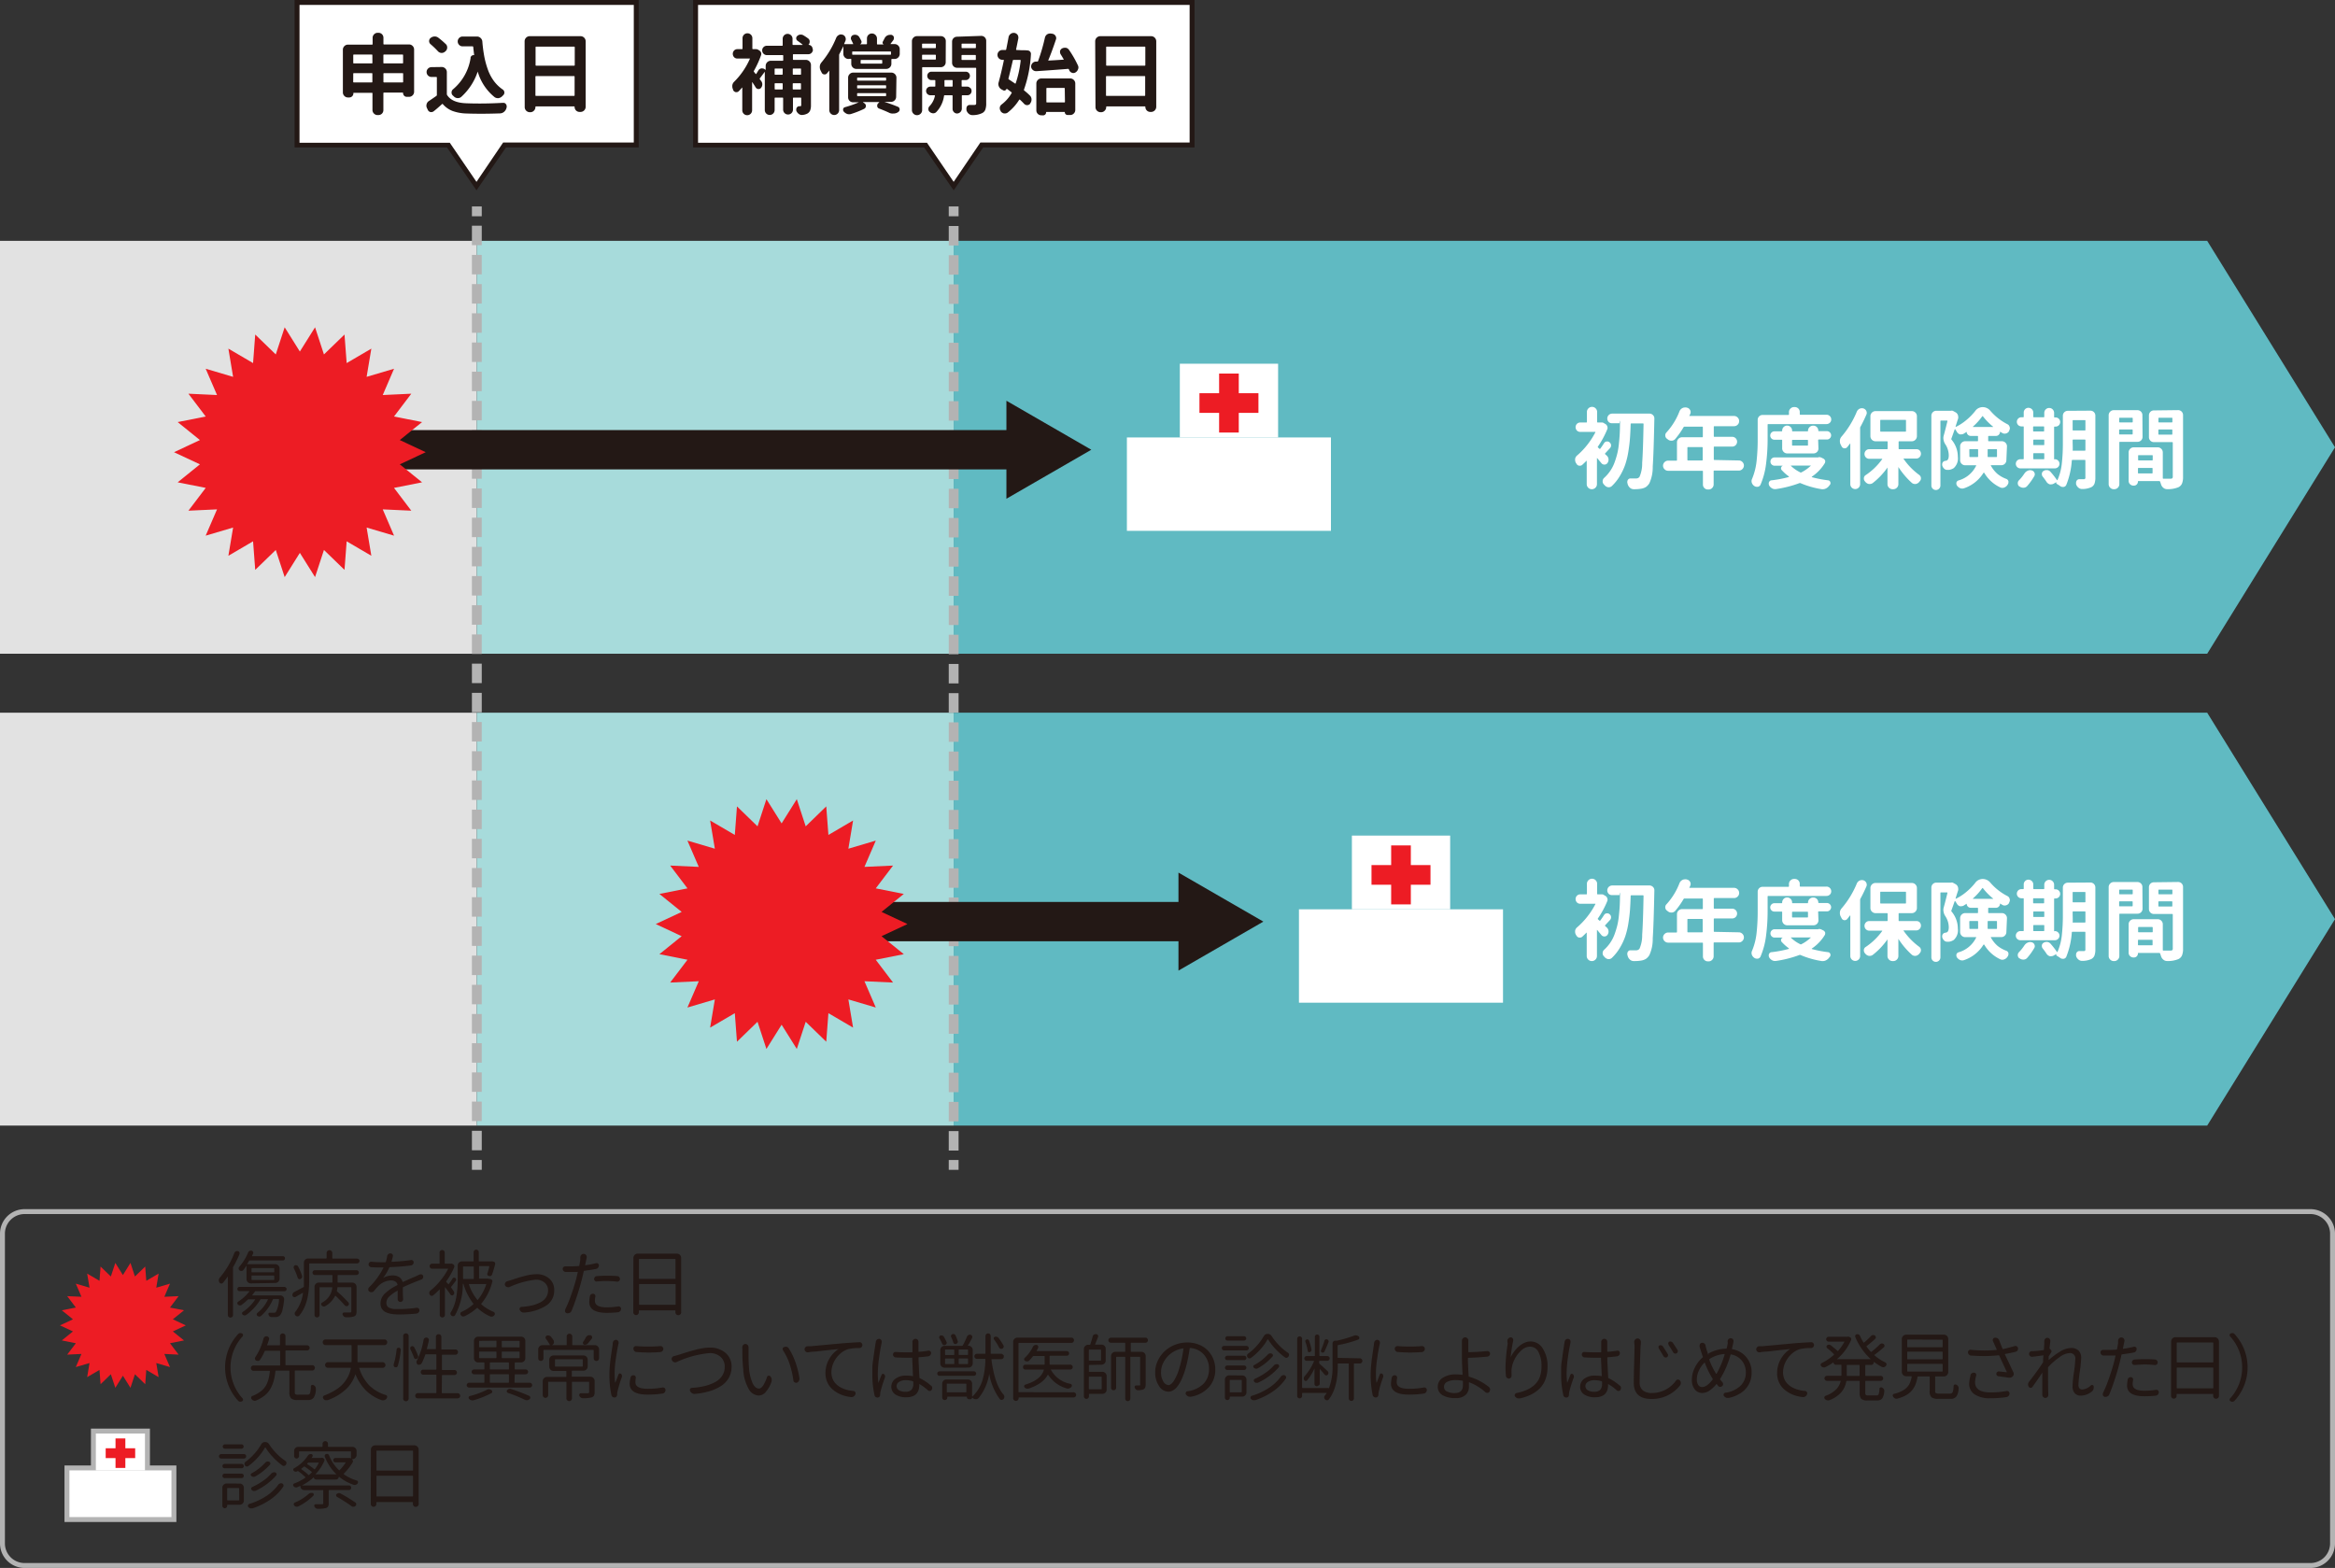 <svg id="レイヤー_1" data-name="レイヤー 1" xmlns="http://www.w3.org/2000/svg" width="475" height="319" viewBox="0 0 475 319">
  <rect x="0" y="0" width="475" height="319" fill="#333333" stroke="none"/>
  <defs>
    <style>
      .cls-1 {
        fill: #60bac2;
      }

      .cls-2 {
        fill: #e2e2e2;
      }

      .cls-3 {
        fill: #a7dbdb;
      }

      .cls-4, .cls-5, .cls-9 {
        fill: none;
      }

      .cls-11, .cls-4, .cls-5 {
        stroke: #b3b3b3;
      }

      .cls-11, .cls-4, .cls-5, .cls-9 {
        stroke-miterlimit: 10;
      }

      .cls-4, .cls-5 {
        stroke-width: 2px;
      }

      .cls-5 {
        stroke-dasharray: 3.96 1.98;
      }

      .cls-6 {
        fill: #fff;
      }

      .cls-7 {
        fill: #ed1c24;
      }

      .cls-8 {
        fill: #231815;
      }

      .cls-9 {
        stroke: #231815;
        stroke-width: 8px;
      }

      .cls-10, .cls-11 {
        fill: #b3b3b3;
      }
    </style>
  </defs>
  <title>img_seikyu02_pc</title>
  <polygon class="cls-1" points="449 133 194 133 194 49 449 49 475 91 449 133"/>
  <rect class="cls-2" y="49" width="97" height="84"/>
  <rect class="cls-3" x="97" y="49" width="97" height="84"/>
  <polygon class="cls-1" points="449 229 194 229 194 145 449 145 475 187 449 229"/>
  <rect class="cls-2" y="145" width="97" height="84"/>
  <rect class="cls-3" x="97" y="145" width="97" height="84"/>
  <g>
    <line class="cls-4" x1="97" y1="238" x2="97" y2="236"/>
    <line class="cls-5" x1="97" y1="234.02" x2="97" y2="44.99"/>
    <line class="cls-4" x1="97" y1="44" x2="97" y2="42"/>
  </g>
  <g>
    <line class="cls-4" x1="194" y1="42" x2="194" y2="44"/>
    <line class="cls-5" x1="194" y1="45.98" x2="194" y2="235.01"/>
    <line class="cls-4" x1="194" y1="236" x2="194" y2="238"/>
  </g>
  <g>
    <path class="cls-6" d="M1109.87,535.71a1.09,1.09,0,0,1,.35.83,1.12,1.12,0,0,1-.25.7l0,0a.73.73,0,0,1-.6.28h0a.77.77,0,0,1-.63-.32l-.83-1h-.05a0,0,0,0,0,0,0v5.29a1,1,0,0,1-.31.74,1,1,0,0,1-.73.3h0a1,1,0,0,1-.73-.3,1,1,0,0,1-.31-.74v-4.69a.06.06,0,0,0,0-.05,0,0,0,0,0-.05,0q-.42.42-.84.81a.68.68,0,0,1-.47.19l-.19,0a.8.8,0,0,1-.56-.44l-.09-.14a1.2,1.2,0,0,1-.16-.6,1,1,0,0,1,0-.19,1.11,1.11,0,0,1,.39-.7,15.41,15.41,0,0,0,2.06-2.15,15.56,15.56,0,0,0,1.67-2.58.09.09,0,0,0,0-.08.07.07,0,0,0-.07,0h-3a.93.93,0,0,1-.69-.28,1,1,0,0,1,0-1.35.93.93,0,0,1,.69-.28h1.23q.12,0,.12-.14v-2a1,1,0,0,1,.31-.74,1,1,0,0,1,.73-.3h0a1,1,0,0,1,.73.3,1,1,0,0,1,.31.74v2a.12.12,0,0,0,.14.14h.6l.07,0,.19,0a.63.63,0,0,1,.37.12l.35.21a.84.84,0,0,1,.35.47.8.8,0,0,1,.05.28.77.77,0,0,1-.07.32,18.68,18.68,0,0,1-1.88,3.48.13.13,0,0,0,0,.19l.28.26q.11.09.18,0,.37-.49.77-1.12a.7.7,0,0,1,.53-.35l.14,0a.66.66,0,0,1,.46.18.75.75,0,0,1,.3.63.8.8,0,0,1-.23.56l-.49.53-.47.51q-.09.09,0,.18Zm.39-6.85a1,1,0,0,1,0-1.42,1,1,0,0,1,.7-.29h7.56a1,1,0,0,1,.74.3.91.91,0,0,1,.28.67v.11q-.14,7-.33,9.72a7.8,7.8,0,0,1-.69,3.38,2.55,2.55,0,0,1-.71.76,2.61,2.61,0,0,1-.91.33,8.6,8.6,0,0,1-1.56.11,1.12,1.12,0,0,1-.77-.3,1.52,1.52,0,0,1-.46-.74,1,1,0,0,0-.07-.25.84.84,0,0,1,0-.23.66.66,0,0,1,.12-.39.59.59,0,0,1,.51-.28h0l1.18,0a.82.82,0,0,0,.67-.33,6.7,6.7,0,0,0,.54-2.82q.18-2.38.28-7.9a.12.12,0,0,0-.14-.14h-2.34a.12.12,0,0,0-.14.14q-.05,1.65-.14,2.87t-.33,2.72a16.34,16.34,0,0,1-.64,2.65,12.28,12.28,0,0,1-1.09,2.31,9.57,9.57,0,0,1-1.64,2.06.89.89,0,0,1-.6.23h-.12a1.15,1.15,0,0,1-.7-.37l-.18-.19a.88.88,0,0,1-.26-.65.91.91,0,0,1,.3-.69,7.92,7.92,0,0,0,1.24-1.42,7.66,7.66,0,0,0,.87-1.69,17.88,17.88,0,0,0,.55-1.77,14.46,14.46,0,0,0,.34-2q.12-1.12.17-2t.06-2.1-.12-.14H1111A1,1,0,0,1,1110.25,528.86Z" transform="translate(-783 -443)"/>
    <path class="cls-6" d="M1136.72,536.68a1,1,0,0,1,.72.3,1,1,0,0,1,0,1.46,1,1,0,0,1-.72.3h-5a.11.11,0,0,0-.12.12v2.69a1,1,0,0,1-.31.74,1,1,0,0,1-.73.3h-.14a1,1,0,0,1-1-1v-2.69q0-.12-.14-.12h-6.94a1,1,0,0,1-.72-.3,1,1,0,0,1,0-1.46,1,1,0,0,1,.72-.3H1124q.14,0,.14-.12V533a1,1,0,0,1,.3-.73,1,1,0,0,1,.74-.31h4.08a.12.12,0,0,0,.14-.14v-1.88a.12.12,0,0,0-.14-.14h-3.59a.21.21,0,0,0-.19.12,16.7,16.7,0,0,1-1.69,2.39,1,1,0,0,1-.72.35H1123a1.07,1.07,0,0,1-.7-.25l-.19-.14a.84.84,0,0,1-.35-.7.81.81,0,0,1,.25-.6,13.62,13.62,0,0,0,2.65-4.31,1.25,1.25,0,0,1,.56-.62,1.11,1.11,0,0,1,.53-.14,1.16,1.16,0,0,1,.28,0l.18.05a.9.9,0,0,1,.6.47.83.83,0,0,1,.11.4.94.94,0,0,1-.07.35,2.82,2.82,0,0,1-.18.39.06.06,0,0,0,0,.07.09.09,0,0,0,.08,0h9a1,1,0,0,1,.73.31,1,1,0,0,1,.31.74,1,1,0,0,1-.31.73,1,1,0,0,1-.73.3h-4q-.12,0-.12.14v1.88q0,.14.12.14h3.64a1,1,0,0,1,.69.29,1,1,0,0,1,0,1.41,1,1,0,0,1-.69.29h-3.64a.11.11,0,0,0-.12.12v2.48a.11.11,0,0,0,.12.12Zm-10.46-.12a.11.11,0,0,0,.12.12h2.85q.14,0,.14-.12v-2.48q0-.12-.14-.12h-2.85a.11.11,0,0,0-.12.12Z" transform="translate(-783 -443)"/>
    <path class="cls-6" d="M1142.72,529.28a.12.12,0,0,0-.14.14v3a38.74,38.74,0,0,1-.31,4.9,15.47,15.47,0,0,1-1.12,4.26.75.75,0,0,1-.56.46l-.21,0a.89.89,0,0,1-.53-.18l0,0a1.29,1.29,0,0,1-.49-.65,1.16,1.16,0,0,1-.05-.33,1.08,1.08,0,0,1,.11-.46,12.88,12.88,0,0,0,.92-3.66,40,40,0,0,0,.22-4.34v-4a1,1,0,0,1,1-1h5.24q.12,0,.12-.14v-.42a1,1,0,0,1,.31-.74,1,1,0,0,1,.73-.3h.16a1,1,0,0,1,1,1v.42a.12.12,0,0,0,.14.14h5.29a.93.93,0,0,1,.69.28.92.92,0,0,1,.28.68.89.89,0,0,1-.28.67,1,1,0,0,1-.69.27Zm10.2,6.73a.66.66,0,0,1,.21,0,.87.87,0,0,1,.42.11l.37.18a.77.77,0,0,1,.37.44.66.66,0,0,1,0,.21.59.59,0,0,1-.11.33,8.85,8.85,0,0,1-2.62,2.71.07.07,0,0,0,0,.05s0,0,.05.05a23.14,23.14,0,0,0,3.27.63.51.51,0,0,1,.44.33.62.62,0,0,1,.05.25.59.59,0,0,1-.11.33l-.11.12a1.73,1.73,0,0,1-.69.62,1.33,1.33,0,0,1-.63.16l-.23,0a18.09,18.09,0,0,1-4.32-1.23.3.3,0,0,0-.25,0,22.9,22.9,0,0,1-4.8,1.21l-.19,0a1.11,1.11,0,0,1-.6-.18,1.44,1.44,0,0,1-.58-.63,1,1,0,0,1-.05-.32v-.11a.69.69,0,0,1,.18-.37.56.56,0,0,1,.38-.18,22.87,22.87,0,0,0,3.53-.67.08.08,0,0,0,0-.05.07.07,0,0,0,0-.07,9.11,9.11,0,0,1-1.46-1.3.5.5,0,0,1-.11-.5.51.51,0,0,1,.36-.38l0,0H1144a.84.84,0,1,1,0-1.69h8.91Zm0-1.76a1,1,0,0,1-1,1h-5.34a1,1,0,0,1-.73-.3,1,1,0,0,1-.31-.74v-1.63a.11.11,0,0,0-.12-.12h-1.46a.8.8,0,0,1-.6-.25.85.85,0,0,1,0-1.2.8.8,0,0,1,.6-.25h1.46a.11.11,0,0,0,.12-.12v-.05a1,1,0,0,1,.3-.71,1,1,0,0,1,1.42,0,1,1,0,0,1,.3.71v.05a.11.11,0,0,0,.12.12h3a.11.11,0,0,0,.12-.12v0a1,1,0,0,1,.31-.74,1,1,0,0,1,.73-.3h.05a1,1,0,0,1,1,1v0q0,.12.14.12h1.62a.81.81,0,0,1,.59.25.83.83,0,0,1,0,1.2.81.81,0,0,1-.59.25H1153q-.14,0-.14.12Zm-1.55,3.53a.08.08,0,0,0,0-.06,0,0,0,0,0,0,0h-4a.06.06,0,0,0-.05,0s0,0,0,.06a7.4,7.4,0,0,0,1.9,1.32.2.2,0,0,0,.23,0A7.81,7.81,0,0,0,1151.33,537.78Zm-.58-5.17a.11.11,0,0,0-.12-.12h-3a.11.11,0,0,0-.12.12v.93a.11.11,0,0,0,.12.12h3a.11.11,0,0,0,.12-.12Z" transform="translate(-783 -443)"/>
    <path class="cls-6" d="M1160.72,526.76a1.17,1.17,0,0,1,.56-.6,1.2,1.2,0,0,1,.47-.11,1.16,1.16,0,0,1,.33.05h0a1,1,0,0,1,.58.51,1.05,1.05,0,0,1,.09.4.89.89,0,0,1-.09.37q-.58,1.34-1.21,2.48a.54.54,0,0,0-.05.25v11.39a1,1,0,0,1-2,0v-8.26a0,0,0,0,0,0,0h-.05l-.58.74a.65.65,0,0,1-.49.23l-.12,0a.69.69,0,0,1-.53-.39l-.19-.37a1.47,1.47,0,0,1-.16-.67v-.18a1.4,1.4,0,0,1,.35-.79A18.63,18.63,0,0,0,1160.72,526.76Zm12.78,7.87a1,1,0,0,1,0,1.37.92.92,0,0,1-.69.29h-2.5a.07.07,0,0,0-.07,0,.06.06,0,0,0,0,.07,13.67,13.67,0,0,0,3.16,3.25.88.88,0,0,1,.37.62v.09a.82.82,0,0,1-.23.58l-.14.18a1.24,1.24,0,0,1-.7.39h-.16a1,1,0,0,1-.6-.21,15.84,15.84,0,0,1-2.76-3.25h0s0,0,0,0v3.48a1,1,0,0,1-.31.74,1,1,0,0,1-.73.3H1168a1,1,0,0,1-.73-.3,1,1,0,0,1-.31-.74v-3.37a0,0,0,0,0,0,0h0a14.51,14.51,0,0,1-3,3.16,1,1,0,0,1-.58.19l-.19,0a1.2,1.2,0,0,1-.7-.4l-.12-.14a.84.84,0,0,1-.21-.56.33.33,0,0,1,0-.11.76.76,0,0,1,.37-.6,13,13,0,0,0,3.36-3.25,0,0,0,0,0,0-.07.08.08,0,0,0-.06,0h-2.58a.92.92,0,0,1-.69-.29,1,1,0,0,1,0-1.37.92.92,0,0,1,.69-.29h3.6q.14,0,.14-.12v-1.37q0-.12-.14-.12h-2.36a1.05,1.05,0,0,1-1-1v-4.1a1,1,0,0,1,.31-.74,1,1,0,0,1,.73-.3h7.38a1,1,0,0,1,.73.3,1,1,0,0,1,.31.74v4.1a1.05,1.05,0,0,1-1,1h-2.6a.11.11,0,0,0-.12.12v1.37a.11.11,0,0,0,.12.12h3.55A.92.92,0,0,1,1173.5,534.63Zm-7.89-6.21q-.12,0-.12.14v2.14a.11.11,0,0,0,.12.12h5a.11.11,0,0,0,.12-.12v-2.14q0-.14-.12-.14Z" transform="translate(-783 -443)"/>
    <path class="cls-6" d="M1191.15,536.61a1,1,0,0,1-.3.73,1,1,0,0,1-.74.31h-2.06a.08.08,0,0,0-.06,0,.06.06,0,0,0,0,.07,6.17,6.17,0,0,0,1.37,1.72,6.37,6.37,0,0,0,1.79,1,.69.69,0,0,1,.42.49,1.18,1.18,0,0,1,0,.19.73.73,0,0,1-.14.44l-.05.09a1.34,1.34,0,0,1-.65.53,1,1,0,0,1-.79,0,7.36,7.36,0,0,1-3.3-3,.06.06,0,0,0-.06,0,.11.11,0,0,0-.08,0,7.41,7.41,0,0,1-3.94,3.15,1.13,1.13,0,0,1-.39.07,1.28,1.28,0,0,1-.4-.07,1.53,1.53,0,0,1-.65-.51.68.68,0,0,1-.14-.4.66.66,0,0,1,0-.21.64.64,0,0,1,.42-.46,5.7,5.7,0,0,0,3.6-3,.09.09,0,0,0,0-.09.08.08,0,0,0-.06,0h-2.16a1,1,0,0,1-.74-.31,1,1,0,0,1-.3-.73v-2.81a1,1,0,0,1,.3-.73,1,1,0,0,1,.74-.31h2.46q.14,0,.14-.12v-.84q0-.12-.14-.12h-1.34a.84.84,0,0,1-.83-.83s0,0,0,0,0,0,0,0l-.62.39a1,1,0,0,1-.47.12,1.38,1.38,0,0,1-.3,0,1.11,1.11,0,0,1-.6-.51q-.18-.3-.35-.54a.06.06,0,0,0-.05,0s0,0-.05.05l-.65,1.83a.21.21,0,0,0,0,.23,5.43,5.43,0,0,1,1.3,3.5,2.66,2.66,0,0,1-.83,2.3,2.36,2.36,0,0,1-1,.37l-.25,0-.09,0a.92.92,0,0,1-.62-.25,1.41,1.41,0,0,1-.4-.7,1.18,1.18,0,0,1,0-.19.74.74,0,0,1,.12-.4.72.72,0,0,1,.53-.3,1,1,0,0,0,.37-.12q.32-.23.32-1a4.16,4.16,0,0,0-.7-2.25,2.4,2.4,0,0,1-.4-1.27,1.88,1.88,0,0,1,.09-.56q.28-1,.74-2.88,0-.12-.09-.12h-1.2a.12.12,0,0,0-.14.14v13.06a.9.9,0,0,1-.27.66.91.91,0,0,1-1.3,0,.9.9,0,0,1-.27-.66V527.57a1,1,0,0,1,1-1h2.9l.07,0a.65.65,0,0,1,.51.07l.47.26a1,1,0,0,1,.44.53,1,1,0,0,1,.07.37,1.23,1.23,0,0,1,0,.3q-.23.7-.53,1.67a.05.05,0,0,0,.07.07,10.1,10.1,0,0,0,2.14-1.4,12,12,0,0,0,1.78-1.82,1.87,1.87,0,0,1,1.53-.79,2,2,0,0,1,1.56.76,11.51,11.51,0,0,0,3.45,2.71.85.85,0,0,1,.46.56.8.8,0,0,1,.05.28.78.78,0,0,1-.14.44l0,.09a1,1,0,0,1-.62.51,1,1,0,0,1-.3.05,1,1,0,0,1-.49-.14l-.4-.25h-.05a0,0,0,0,0,0,0,.83.83,0,0,1-.24.6.79.79,0,0,1-.59.25h-1.44q-.14,0-.14.12v.84q0,.12.14.12h2.64a1,1,0,0,1,.74.31,1,1,0,0,1,.3.73Zm-7.52-.74q0,.12.14.12h1.49q.14,0,.14-.12a2.66,2.66,0,0,0,0-.35v-1a.12.12,0,0,0-.14-.14h-1.51a.12.12,0,0,0-.14.14Zm.72-6.06s0,0,0,.06l0,0h4.1a0,0,0,0,0,0,0,.08.08,0,0,0,0-.06,12.47,12.47,0,0,1-2.07-2.11.09.09,0,0,0-.14,0A12.25,12.25,0,0,1,1184.34,529.8Zm4.89,4.71a.12.12,0,0,0-.14-.14h-1.62a.12.12,0,0,0-.14.14v1.35q0,.12.14.12h1.62q.14,0,.14-.12Z" transform="translate(-783 -443)"/>
    <path class="cls-6" d="M1201,536.43a.93.93,0,0,1,.67.27.91.91,0,0,1,0,1.32.93.93,0,0,1-.67.27h-7a.93.93,0,1,1,0-1.86h.54a.12.12,0,0,0,.14-.14v-6.4a.12.12,0,0,0-.14-.14h-.33a.93.93,0,1,1,0-1.86h.33a.12.12,0,0,0,.14-.14v-.81a.93.93,0,0,1,.28-.69.92.92,0,0,1,.68-.28,1,1,0,0,1,.69.28.92.92,0,0,1,.29.69v.81q0,.14.12.14h2q.12,0,.12-.14V527a1,1,0,0,1,2,0v.79a.12.12,0,0,0,.14.14h.14a.92.92,0,0,1,.68.27.93.93,0,0,1,0,1.32.92.92,0,0,1-.68.27H1201a.12.12,0,0,0-.14.14v6.42a.11.11,0,0,0,.12.12Zm-6.17,2.9a1.42,1.42,0,0,1,.67-.56,1.12,1.12,0,0,1,.47-.11,1.22,1.22,0,0,1,.35.05l0,0a.79.79,0,0,1,.54.47.77.77,0,0,1,.07.32.74.74,0,0,1-.12.4,12.53,12.53,0,0,1-1.44,2,1,1,0,0,1-.72.33h-.05a1.24,1.24,0,0,1-.76-.25l-.05,0a.8.8,0,0,1-.32-.67.81.81,0,0,1,.25-.6A8.48,8.48,0,0,0,1194.82,539.33Zm4-9.44q0-.14-.12-.14h-2q-.12,0-.12.14v.77a.11.11,0,0,0,.12.12h2a.11.11,0,0,0,.12-.12Zm-2.09,2.55a.11.11,0,0,0-.12.12v.88a.11.11,0,0,0,.12.12h2a.11.11,0,0,0,.12-.12v-.88a.11.11,0,0,0-.12-.12Zm0,2.76q-.12,0-.12.14v.95q0,.14.12.14h2q.12,0,.12-.14v-.95q0-.14-.12-.14Zm11.51-8.65a1,1,0,0,1,1,1v12.6a3.56,3.56,0,0,1-.18,1.26,1.39,1.39,0,0,1-.65.71,4.48,4.48,0,0,1-1.83.37h-.05a1.12,1.12,0,0,1-.74-.28,1.37,1.37,0,0,1-.47-.72.16.16,0,0,1,0-.07.72.72,0,0,1,0-.23.74.74,0,0,1,.12-.4.66.66,0,0,1,.56-.3h0l.36,0h.48a.3.3,0,0,0,.37-.37v-3.41a.12.12,0,0,0-.14-.14h-2.46a.14.14,0,0,0-.16.14,16.28,16.28,0,0,1-1.12,4.94.71.71,0,0,1-.56.42l-.16,0a.86.86,0,0,1-.54-.19,6.07,6.07,0,0,0-.62-.4.27.27,0,0,1-.12-.4l0,0-.56.32a1,1,0,0,1-.51.14,1.31,1.31,0,0,1-.28,0,1.2,1.2,0,0,1-.65-.47q-.35-.54-.81-1.12a.75.75,0,0,1-.16-.46.89.89,0,0,1,0-.18.7.7,0,0,1,.37-.51,1,1,0,0,1,.54-.16l.21,0a1.09,1.09,0,0,1,.67.39,16.3,16.3,0,0,1,1.27,1.63.07.07,0,0,0,.12,0,11.31,11.31,0,0,0,.88-3.37,37.17,37.17,0,0,0,.21-4.14v-5.57a1,1,0,0,1,1-1Zm-3.64,8a.12.12,0,0,0,.14.14h2.34a.12.12,0,0,0,.14-.14v-2q0-.12-.14-.12h-2.32q-.14,0-.14.12v.54Q1204.66,534.06,1204.65,534.57Zm2.62-5.94a.12.12,0,0,0-.14-.14h-2.32a.12.12,0,0,0-.14.14v1.85q0,.12.14.12h2.32q.14,0,.14-.12Z" transform="translate(-783 -443)"/>
    <path class="cls-6" d="M1218.85,531.89a1,1,0,0,1-1,1h-3.6q-.12,0-.12.14v8.46a1,1,0,0,1-.31.74,1,1,0,0,1-.73.3H1213a1,1,0,0,1-.73-.3,1,1,0,0,1-.31-.74v-14a1,1,0,0,1,.31-.74,1,1,0,0,1,.73-.3h4.82a1,1,0,0,1,1,1Zm-2-3.78a.11.11,0,0,0-.12-.12h-2.51a.11.11,0,0,0-.12.12v.69q0,.14.12.14h2.51q.12,0,.12-.14Zm-2.76,3.16a.11.11,0,0,0,.12.12h2.51a.11.11,0,0,0,.12-.12v-.77a.11.11,0,0,0-.12-.12h-2.51a.11.11,0,0,0-.12.12Zm12-4.83a1,1,0,0,1,1,1V540a3.58,3.58,0,0,1-.21,1.37,1.49,1.49,0,0,1-.74.76,5.54,5.54,0,0,1-2.25.39h-.05a1.16,1.16,0,0,1-.74-.26,1.48,1.48,0,0,1-.49-.72l-.18-.54a.19.19,0,0,0-.19-.12h-4.22a.09.09,0,0,0-.11.11.81.81,0,0,1-.81.81H1217a1,1,0,0,1-.69-.28.92.92,0,0,1-.29-.69v-5.78a1,1,0,0,1,.31-.74,1,1,0,0,1,.73-.3h4.87a1,1,0,0,1,.73.3,1,1,0,0,1,.31.74v5.22a.11.11,0,0,0,.12.12l.88,0,.6,0a.48.48,0,0,0,.33-.09.39.39,0,0,0,.1-.3v-6.91q0-.14-.12-.14h-3.73a1,1,0,0,1-1-1v-4.45a1,1,0,0,1,1-1Zm-5.17,9.28q0-.12-.14-.12h-2.71a.11.11,0,0,0-.12.12v.83a.11.11,0,0,0,.12.12h2.71q.14,0,.14-.12Zm-3,3.46q0,.14.12.14h2.71a.12.12,0,0,0,.14-.14v-.84a.12.12,0,0,0-.14-.14h-2.71q-.12,0-.12.14Zm7-11.07a.11.11,0,0,0-.12-.12h-2.6a.11.11,0,0,0-.12.12v.69q0,.14.12.14h2.6q.12,0,.12-.14Zm-2.85,3.2a.11.11,0,0,0,.12.12h2.6a.11.11,0,0,0,.12-.12v-.81a.11.11,0,0,0-.12-.12h-2.6a.11.11,0,0,0-.12.12Z" transform="translate(-783 -443)"/>
  </g>
  <g>
    <rect class="cls-6" x="229.24" y="89" width="41.51" height="19"/>
    <rect class="cls-6" x="240.01" y="74" width="19.99" height="15"/>
    <rect class="cls-7" x="248" y="76" width="4" height="12"/>
    <rect class="cls-7" x="244" y="80" width="12" height="4"/>
  </g>
  <g>
    <polygon class="cls-6" points="91.24 29.5 60.43 29.5 60.43 0.5 129.43 0.5 129.43 29.5 102.62 29.5 96.93 37.84 91.24 29.5"/>
    <path class="cls-8" d="M911.93,444v28H885.35l-.3.44L879.93,480l-5.13-7.52-.3-.44H843.93V444h68m1-1h-70v30h31l6,8.73,6-8.73h27V443Z" transform="translate(-783 -443)"/>
  </g>
  <g>
    <path class="cls-8" d="M861,451.9a.12.12,0,0,0,.14.14h5.06a1,1,0,0,1,.73.3,1,1,0,0,1,.31.74v8.58a1,1,0,0,1-.31.74,1,1,0,0,1-.73.3h-.44a.73.73,0,0,1-.54-.22.75.75,0,0,1-.22-.55q0-.09-.11-.09h-3.76q-.14,0-.14.12v3.45a1,1,0,0,1-1,1h-.18a1,1,0,0,1-.73-.3,1,1,0,0,1-.31-.74V462a.11.11,0,0,0-.12-.12H855a.09.09,0,0,0-.11.11.84.84,0,0,1-.84.84h-.26a1,1,0,0,1-.73-.3,1,1,0,0,1-.31-.74v-8.67a1,1,0,0,1,.31-.74,1,1,0,0,1,.73-.3h4.89q.12,0,.12-.14v-1.23a1,1,0,0,1,.31-.74,1,1,0,0,1,.73-.3H860a1,1,0,0,1,1,1Zm-2.25,2.32a.11.11,0,0,0-.12-.12H855q-.14,0-.14.12v1.56q0,.12.14.12h3.64a.11.11,0,0,0,.12-.12Zm-3.9,5.43q0,.12.14.12h3.64a.11.11,0,0,0,.12-.12V458a.11.11,0,0,0-.12-.12H855q-.14,0-.14.12ZM865,454.22q0-.12-.14-.12h-3.73q-.14,0-.14.12v1.56q0,.12.14.12h3.73q.14,0,.14-.12Zm-4,5.43q0,.12.14.12h3.73q.14,0,.14-.12V458q0-.12-.14-.12h-3.73q-.14,0-.14.12Z" transform="translate(-783 -443)"/>
    <path class="cls-8" d="M872.9,456.63a1.05,1.05,0,0,1,1,1v4.48a.43.43,0,0,0,.07.25q1,1.55,3.88,1.65,1.3.05,2.74.05,2.21,0,4.76-.14h.05a.61.61,0,0,1,.53.28.68.68,0,0,1,.14.4.84.84,0,0,1,0,.23,1,1,0,0,0-.05.18,1.53,1.53,0,0,1-.49.75,1.32,1.32,0,0,1-.81.31q-2.06.07-3.83.07t-3-.05a9,9,0,0,1-2.8-.5,4.92,4.92,0,0,1-2-1.4q-.09-.11-.18,0-1,.91-1.65,1.42a.75.75,0,0,1-.49.19.52.52,0,0,1-.19,0,.79.79,0,0,1-.56-.46l-.16-.35a1,1,0,0,1-.12-.47,1.22,1.22,0,0,1,.05-.35,1.09,1.09,0,0,1,.51-.65q.79-.53,1.46-1a.24.24,0,0,0,.11-.21v-3.53q0-.12-.14-.12h-.95a1,1,0,0,1,0-2Zm.81-4.64a.92.92,0,0,1,.26.65.2.2,0,0,1,0,.09,1,1,0,0,1-.37.72l-.11.09a1,1,0,0,1-.62.23l-.12,0a1.08,1.08,0,0,1-.69-.37A17,17,0,0,0,870.6,452a.82.82,0,0,1,0-1.28,1.34,1.34,0,0,1,.81-.3h0a1.21,1.21,0,0,1,.77.26A16.45,16.45,0,0,1,873.71,452Zm5,2.76a.65.65,0,0,1,.74-.53l0,0a.06.06,0,0,0,0-.05q-.12-1-.18-1.6a.14.14,0,0,0-.16-.14h-2a1,1,0,1,1,0-2h2.9a1.06,1.06,0,0,1,.76.3,1.09,1.09,0,0,1,.35.72,29.07,29.07,0,0,0,.4,3.06,17.69,17.69,0,0,0,.73,2.66,9,9,0,0,0,1.22,2.31,7.5,7.5,0,0,0,1.78,1.72.73.73,0,0,1,.35.65.72.72,0,0,1-.25.54l-.19.19a1.34,1.34,0,0,1-.76.39l-.16,0a1.08,1.08,0,0,1-.63-.21,10.31,10.31,0,0,1-3.43-5.2s0,0,0,0,0,0,0,0a12.06,12.06,0,0,1-3.37,5.17,1,1,0,0,1-.65.23h-.12a1.12,1.12,0,0,1-.74-.37l-.18-.16a.79.79,0,0,1-.26-.6.83.83,0,0,1,.33-.69A10.36,10.36,0,0,0,878.74,454.75Z" transform="translate(-783 -443)"/>
    <path class="cls-8" d="M889.72,451.36a1.05,1.05,0,0,1,1-1h10.42a1.05,1.05,0,0,1,1,1v13.41a1.05,1.05,0,0,1-1,1h-.25a1,1,0,0,1-1-1,.11.11,0,0,0-.12-.12h-7.73a.11.11,0,0,0-.12.12,1,1,0,0,1-.31.75,1,1,0,0,1-.73.31h-.14a1.05,1.05,0,0,1-1-1Zm10.2,1.27q0-.14-.12-.14h-7.73q-.12,0-.12.14v3.59q0,.14.12.14h7.73q.12,0,.12-.14Zm-8,9.74q0,.14.12.14h7.73q.12,0,.12-.14V458.6a.11.11,0,0,0-.12-.12h-7.73a.11.11,0,0,0-.12.12Z" transform="translate(-783 -443)"/>
  </g>
  <g>
    <path class="cls-8" d="M832.63,738.83a.45.45,0,1,1,0,.91H828a.45.45,0,1,1,0-.91Zm-.88,6a.85.85,0,0,1,.86.86v2.59a.85.85,0,0,1-.86.86h-2.46s-.07,0-.07.09v.12a.48.48,0,0,1-.15.35.48.48,0,0,1-.69,0,.48.48,0,0,1-.15-.35v-3.66a.82.82,0,0,1,.26-.62.84.84,0,0,1,.61-.25Zm.41-4a.42.42,0,0,1,.31.13.44.44,0,0,1,0,.63.42.42,0,0,1-.31.13h-3.47a.42.42,0,0,1-.31-.13.44.44,0,0,1,0-.63.42.42,0,0,1,.31-.13Zm-3.46,2.89a.45.45,0,1,1,0-.91h3.44a.45.45,0,1,1,0,.91Zm3.41-6.87a.44.44,0,0,1,.32.13.44.44,0,0,1,0,.63.44.44,0,0,1-.32.13h-3.35a.44.44,0,0,1-.32-.13.44.44,0,0,1,0-.63.44.44,0,0,1,.32-.13Zm-.45,9q0-.1-.12-.1h-2.23a.09.09,0,0,0-.1.1v2.31a.09.09,0,0,0,.1.1h2.23q.12,0,.12-.1Zm4.48-9a.86.86,0,0,1,.78-.47.92.92,0,0,1,.82.45,12.15,12.15,0,0,0,1.51,1.88,10.85,10.85,0,0,0,1.77,1.49.53.53,0,0,1,.25.35.68.68,0,0,1,0,.13.52.52,0,0,1-.09.29.54.54,0,0,1-.34.26.46.46,0,0,1-.42-.09,13.64,13.64,0,0,1-1.9-1.69,11.67,11.67,0,0,1-1.5-1.94.05.05,0,0,0-.05,0,.09.09,0,0,0-.07,0,10.77,10.77,0,0,1-1.44,2,11.86,11.86,0,0,1-1.94,1.76.43.43,0,0,1-.26.09h-.12a.49.49,0,0,1-.32-.23.52.52,0,0,1-.09-.29.43.43,0,0,1,0-.1.51.51,0,0,1,.22-.34,11.05,11.05,0,0,0,1.78-1.62A10.71,10.71,0,0,0,836.14,736.84Zm3.47,8.22a.63.63,0,0,1,.35-.26.64.64,0,0,1,.44,0,.46.46,0,0,1,.26.29.42.42,0,0,1-.05.38,9.91,9.91,0,0,1-2.59,2.59,14.34,14.34,0,0,1-3.63,1.8l-.23,0a.79.79,0,0,1-.25,0,.9.9,0,0,1-.4-.29.38.38,0,0,1-.06-.35.36.36,0,0,1,.25-.25,13.55,13.55,0,0,0,3.46-1.6A9.14,9.14,0,0,0,839.61,745.06Zm-2.67-4.47a.71.71,0,0,1,.54-.26.75.75,0,0,1,.28.06.37.37,0,0,1,.23.26.33.33,0,0,1-.08.33,11.45,11.45,0,0,1-3,2.4.66.66,0,0,1-.41.07.65.65,0,0,1-.38-.19A.34.34,0,0,1,834,743a.28.28,0,0,1,.18-.25A10.67,10.67,0,0,0,836.95,740.59Zm1.25,2.2a.78.78,0,0,1,.38-.23.68.68,0,0,1,.44,0,.38.38,0,0,1,.24.27.39.39,0,0,1-.08.36,12.53,12.53,0,0,1-4.15,3.08.68.68,0,0,1-.28.06h-.16a.69.69,0,0,1-.38-.22.36.36,0,0,1-.09-.33.33.33,0,0,1,.21-.26,14.38,14.38,0,0,0,2.15-1.22A8.8,8.8,0,0,0,838.19,742.79Z" transform="translate(-783 -443)"/>
    <path class="cls-8" d="M854.58,739.89h0a.46.46,0,0,1,.19.26.38.38,0,0,1,0,.31,11,11,0,0,1-1.82,2.34s0,.1,0,.15a9.13,9.13,0,0,0,2.65,1.27.35.35,0,0,1,.23.23.48.48,0,0,1,0,.12.37.37,0,0,1-.07.22.82.82,0,0,1-.37.29.68.68,0,0,1-.46,0,9.44,9.44,0,0,1-3-1.67h0a0,0,0,0,0,0,0,.58.58,0,0,1-.18.42.6.6,0,0,1-.44.18h-4a.46.46,0,0,1-.33-.13.44.44,0,0,1-.14-.34h0a10.73,10.73,0,0,1-2.43,1.67s0,0,0,0h9.56a.44.44,0,0,1,.34.14.48.48,0,0,1,0,.66.44.44,0,0,1-.34.14h-4a.09.09,0,0,0-.1.1v2.58a1.45,1.45,0,0,1-.12.66.71.71,0,0,1-.44.32,6.16,6.16,0,0,1-1.71.15.62.62,0,0,1-.38-.13.8.8,0,0,1-.26-.35.31.31,0,0,1,0-.3.31.31,0,0,1,.27-.14h1.27a.32.32,0,0,0,.21-.05.26.26,0,0,0,.05-.18v-2.55a.09.09,0,0,0-.1-.1H844.9a.76.76,0,0,1-.56-.23.78.78,0,0,1-.23-.57.06.06,0,0,0,0-.05s0,0-.05,0q-.32.16-.63.28a.55.55,0,0,1-.39,0,.66.66,0,0,1-.33-.24.35.35,0,0,1-.07-.21.32.32,0,0,1,0-.1.35.35,0,0,1,.22-.23,10,10,0,0,0,2.23-1.16q.1-.06,0-.15a11.25,11.25,0,0,0-1.44-1.2.12.12,0,0,0-.12,0l-.1.06a.54.54,0,0,1-.36.05.56.56,0,0,1-.32-.18.35.35,0,0,1-.09-.27.28.28,0,0,1,.15-.23,8,8,0,0,0,2.81-2.56.67.67,0,0,1,.59-.34h.13a.33.33,0,0,1,.23.49,2.5,2.5,0,0,1-.19.29s0,0,0,0a.06.06,0,0,0,.06,0h1.9a.42.42,0,0,1,.31,0l.16.09a.39.39,0,0,1,.18.21.4.4,0,0,1,0,.27,8.66,8.66,0,0,1-1.79,2.72,0,0,0,0,0,0,.06,0,0,0,0,0,0,0h4.25a0,0,0,0,0,0,0,0,0,0,0,0,0,0,9.78,9.78,0,0,1-2.37-3.59.41.41,0,0,1,0-.33.38.38,0,0,1,.26-.21.5.5,0,0,1,.36,0,.51.51,0,0,1,.24.26,8.33,8.33,0,0,0,2,3q.09.09.16,0a8.87,8.87,0,0,0,1.2-1.51.06.06,0,0,0,0-.06.06.06,0,0,0-.06,0h-2a.42.42,0,0,1-.32-.13.46.46,0,0,1,0-.63.42.42,0,0,1,.32-.13h2.75a.38.38,0,0,1,.32.06l.09,0s0,0,0,0v-1.29q0-.12-.1-.12H843.95a.1.1,0,0,0-.12.12v.82a.51.51,0,0,1-.15.36.48.48,0,0,1-.7,0,.51.51,0,0,1-.15-.36v-1a.85.85,0,0,1,.86-.86h4.83q.1,0,.1-.12v-.5a.52.52,0,0,1,.16-.38.55.55,0,0,1,.78,0,.52.52,0,0,1,.16.38v.5q0,.12.1.12h4.86a.85.85,0,0,1,.86.86V739a.84.84,0,0,1-.25.61.82.82,0,0,1-.62.26ZM845.72,747a.85.85,0,0,1,.59-.26,1,1,0,0,1,.28,0,.32.32,0,0,1,.23.24.35.35,0,0,1-.09.33,11.84,11.84,0,0,1-3,2.15.77.77,0,0,1-.32.07h-.15a.67.67,0,0,1-.4-.23.38.38,0,0,1,.1-.6A9.76,9.76,0,0,0,845.72,747Zm0-3.93a.11.11,0,0,0,.16,0,6.62,6.62,0,0,0,.51-.48.08.08,0,0,0,0-.15,11.83,11.83,0,0,0-1.41-1.05.12.12,0,0,0-.16,0,4.8,4.8,0,0,1-.51.4.09.09,0,0,0,0,.07.09.09,0,0,0,0,.07A9.86,9.86,0,0,1,845.75,743.08Zm2.09-2.45a.05.05,0,0,0,0-.06.08.08,0,0,0-.07,0h-1.93a.26.26,0,0,0-.19.07l-.05.06-.07.07s0,.09,0,.13a10.76,10.76,0,0,1,1.41,1q.09.07.15,0A7,7,0,0,0,847.84,740.63Zm3.74,6.91a.34.34,0,0,1-.17-.27.32.32,0,0,1,.11-.3.69.69,0,0,1,.38-.18.66.66,0,0,1,.41.07,31.93,31.93,0,0,1,3,1.83.41.41,0,0,1,.19.33.42.42,0,0,1-.15.36.59.59,0,0,1-.39.18.64.64,0,0,1-.42-.12Q853.19,748.47,851.58,747.55Z" transform="translate(-783 -443)"/>
    <path class="cls-8" d="M858.45,737.91a.88.88,0,0,1,.86-.86h8a.88.88,0,0,1,.86.86v11a.59.59,0,1,1-1.17,0v-.22a.09.09,0,0,0-.1-.1h-7.24a.09.09,0,0,0-.1.1V749a.54.54,0,0,1-.17.39.55.55,0,0,1-.79,0,.54.54,0,0,1-.17-.39Zm8.57.32a.09.09,0,0,0-.1-.1h-7.24a.09.09,0,0,0-.1.1v3.84q0,.12.1.12h7.24q.1,0,.1-.12Zm-7.44,9.11q0,.12.1.12h7.24q.1,0,.1-.12v-4a.09.09,0,0,0-.1-.1h-7.24a.09.09,0,0,0-.1.1Z" transform="translate(-783 -443)"/>
  </g>
  <g>
    <path class="cls-8" d="M830.68,697.9a.6.6,0,0,1,.29-.31.55.55,0,0,1,.25-.06l.18,0a.46.46,0,0,1,.3.26.51.51,0,0,1,0,.4,22,22,0,0,1-1.3,2.64.52.52,0,0,0,0,.21v9.42a.53.53,0,1,1-1.05,0V702.7a0,0,0,0,0,0,0h0q-.5.69-1,1.3a.43.43,0,0,1-.38.13.44.44,0,0,1-.34-.23.83.83,0,0,1-.12-.43v-.07a.79.79,0,0,1,.21-.47A17,17,0,0,0,830.68,697.9Zm10.5,7.05a.44.44,0,0,1,0,.62.43.43,0,0,1-.32.12H835a.18.18,0,0,0-.16.1q-.25.35-.53.7a0,0,0,0,0,0,.06,0,0,0,0,0,0,0H840a.77.77,0,0,1,.59.25.73.73,0,0,1,.21.51.28.28,0,0,1,0,.09,15.11,15.11,0,0,1-.37,2.23,2.38,2.38,0,0,1-.5,1,1.21,1.21,0,0,1-.82.32h-.94a.48.48,0,0,1-.34-.14.65.65,0,0,1-.19-.33.32.32,0,0,1,0-.29.24.24,0,0,1,.23-.11h.78a.69.69,0,0,0,.45-.12,5.85,5.85,0,0,0,.66-2.58q0-.1-.1-.1h-1a.15.15,0,0,0-.15.1,9.49,9.49,0,0,1-2.4,3.34.54.54,0,0,1-.37.13.67.67,0,0,1-.38-.14.39.39,0,0,1,0-.59,7.28,7.28,0,0,0,2.14-2.74.07.07,0,0,0,0-.07.06.06,0,0,0-.05,0h-1.33a.18.18,0,0,0-.16.09,10.46,10.46,0,0,1-2.87,3.12.55.55,0,0,1-.37.1.68.68,0,0,1-.36-.15.37.37,0,0,1-.12-.3.36.36,0,0,1,.16-.27,8.89,8.89,0,0,0,2.49-2.49.06.06,0,0,0,0-.06.06.06,0,0,0-.06,0h-1.25a.29.29,0,0,0-.19.07,10.13,10.13,0,0,1-1.26,1.07.55.55,0,0,1-.38.09.56.56,0,0,1-.35-.17.33.33,0,0,1-.12-.26.38.38,0,0,1,.16-.32,8.93,8.93,0,0,0,2.29-2.09.06.06,0,0,0,0-.06,0,0,0,0,0,0,0h-2a.43.43,0,0,1-.32-.12.44.44,0,0,1,0-.62.43.43,0,0,1,.32-.12h9.17A.43.43,0,0,1,841.18,705Zm-7.17-.84a.88.88,0,0,1-.86-.86V700.5l0,0h0q-.34.5-.66.89a.47.47,0,0,1-.36.19.59.59,0,0,1-.4-.12.48.48,0,0,1-.18-.34.47.47,0,0,1,.11-.37,10.64,10.64,0,0,0,1.82-2.93.6.6,0,0,1,.29-.31.64.64,0,0,1,.26-.06h.15a.47.47,0,0,1,.3.24.41.41,0,0,1,0,.37l-.21.44a.08.08,0,0,0,0,.07.07.07,0,0,0,.05,0h6.23a.42.42,0,0,1,.3.12.43.43,0,0,1,.12.31.42.42,0,0,1-.12.31.41.41,0,0,1-.3.13H833.8a.18.18,0,0,0-.16.1l-.1.19-.13.22-.12.18a.08.08,0,0,0,0,.07.06.06,0,0,0,.06,0H839a.85.85,0,0,1,.61.25.83.83,0,0,1,.26.62v2.09a.88.88,0,0,1-.86.86Zm.26-3.12a.09.09,0,0,0-.1.1v.66a.09.09,0,0,0,.1.1h4.42a.09.09,0,0,0,.1-.1v-.66a.09.09,0,0,0-.1-.1Zm0,1.51q-.1,0-.1.12v.67q0,.12.1.12h4.42q.1,0,.1-.12v-.67q0-.12-.1-.12Z" transform="translate(-783 -443)"/>
    <path class="cls-8" d="M850.6,698.94a.1.1,0,0,0,.12.12h4.91a.5.5,0,0,1,.35.14.46.46,0,0,1,.15.34.5.5,0,0,1-.5.5H846q-.1,0-.1.12v3.34q0,4.76-2,7.13a.43.43,0,0,1-.37.18.54.54,0,0,1-.4-.16.58.58,0,0,1-.18-.38.5.5,0,0,1,.13-.38,7.68,7.68,0,0,0,1.55-3.81,0,0,0,0,0,0-.05.05.05,0,0,0-.06,0l-1.41.81a.46.46,0,0,1-.67-.23.52.52,0,0,1,0-.21.44.44,0,0,1,.06-.22.54.54,0,0,1,.29-.31l1.88-1a.16.16,0,0,0,.1-.16q0-.66,0-1.25v-3.56a.85.85,0,0,1,.86-.86h3.66q.1,0,.1-.12v-1a.55.55,0,0,1,.17-.4.56.56,0,0,1,.41-.17.56.56,0,0,1,.41.17.56.56,0,0,1,.17.4Zm-6.18,3.56a.54.54,0,0,1,0,.41.6.6,0,0,1-.29.31.36.36,0,0,1-.34,0,.42.42,0,0,1-.23-.26,12.13,12.13,0,0,0-.79-1.92.44.44,0,0,1,0-.35.4.4,0,0,1,.22-.25.48.48,0,0,1,.37,0,.45.45,0,0,1,.28.22A10.39,10.39,0,0,1,844.42,702.5Zm2.64-.1a.48.48,0,0,1-.48-.48.49.49,0,0,1,.14-.35.45.45,0,0,1,.34-.15h8.44a.5.5,0,0,1,.5.5.46.46,0,0,1-.15.34.49.49,0,0,1-.35.14h-3.72q-.1,0-.1.12v1.32a.09.09,0,0,0,.1.1h2.89a.88.88,0,0,1,.86.86v5a1.65,1.65,0,0,1-.11.67.77.77,0,0,1-.43.37,5.22,5.22,0,0,1-1.6.16h0a.65.65,0,0,1-.4-.14.83.83,0,0,1-.27-.36.32.32,0,0,1,0-.32.32.32,0,0,1,.28-.15h1.19a.34.34,0,0,0,.22-.05.26.26,0,0,0,.06-.2V705q0-.12-.1-.12h-2.62a.11.11,0,0,0-.12.1q0,.31-.1.6a.2.2,0,0,0,.06.18,27.66,27.66,0,0,1,2.27,2.21.45.45,0,0,1,.12.34.46.46,0,0,1-.18.33.42.42,0,0,1-.34.11.5.5,0,0,1-.32-.17,25.09,25.09,0,0,0-1.85-1.92q-.09-.07-.13,0a5,5,0,0,1-2,2.08.55.55,0,0,1-.39.06.65.65,0,0,1-.34-.21.39.39,0,0,1-.09-.32.36.36,0,0,1,.18-.26,3.84,3.84,0,0,0,2.07-3q0-.12-.09-.12h-2.37a.1.1,0,0,0-.12.12v5.51a.51.51,0,0,1-.15.36.48.48,0,0,1-.36.15.51.51,0,0,1-.37-.15.5.5,0,0,1-.15-.36V704.8a.88.88,0,0,1,.86-.86h2.68a.09.09,0,0,0,.1-.1v-1.32q0-.12-.1-.12Z" transform="translate(-783 -443)"/>
    <path class="cls-8" d="M865,707.29a.52.52,0,0,1-.15.42.55.55,0,0,1-.4.17.52.52,0,0,1-.4-.18.54.54,0,0,1-.15-.41q0-.67,0-1.63a.07.07,0,0,0,0-.05,0,0,0,0,0-.06,0,7.25,7.25,0,0,0-1.67,1.18,1.76,1.76,0,0,0-.57,1.25,1.22,1.22,0,0,0,.19.7,1.1,1.1,0,0,0,.59.41,3.83,3.83,0,0,0,.83.18q.43,0,1.08,0a24.43,24.43,0,0,0,3.44-.26.53.53,0,0,1,.42.12.45.45,0,0,1,.17.39.65.65,0,0,1-.18.45.68.68,0,0,1-.44.22q-1.82.18-3.46.18a9.9,9.9,0,0,1-1.51-.1,4.68,4.68,0,0,1-1.2-.34,1.84,1.84,0,0,1-.83-.7,2,2,0,0,1-.29-1.12,2.59,2.59,0,0,1,.27-1.17,3.21,3.21,0,0,1,.8-1,10.47,10.47,0,0,1,1.05-.81,13.32,13.32,0,0,1,1.27-.72.12.12,0,0,0,.06-.16,1.06,1.06,0,0,0-.48-.6,1.6,1.6,0,0,0-.82-.21,3.82,3.82,0,0,0-2.56,1.1,13.1,13.1,0,0,0-.94,1.07.66.66,0,0,1-.44.23h-.09a.64.64,0,0,1-.4-.13.52.52,0,0,1-.22-.44.54.54,0,0,1,.16-.4,15.29,15.29,0,0,0,2.93-4,.05.05,0,0,0,0-.06.08.08,0,0,0-.07,0h-.5q-.88,0-1.89-.06a.57.57,0,0,1-.4-.19.59.59,0,0,1-.16-.41.49.49,0,0,1,.17-.37.51.51,0,0,1,.39-.14q1.1.1,1.95.1h.86a.14.14,0,0,0,.15-.1,8.88,8.88,0,0,0,.26-1.13.68.68,0,0,1,.23-.42.6.6,0,0,1,.4-.15h.06a.49.49,0,0,1,.39.21.51.51,0,0,1,.08.43l-.26,1a.06.06,0,0,0,0,.07,0,0,0,0,0,.07,0,38.31,38.31,0,0,0,3.88-.35.46.46,0,0,1,.38.11.45.45,0,0,1,.16.36.65.65,0,0,1-.56.63q-1.86.25-4.26.34a.18.18,0,0,0-.15.1,10.65,10.65,0,0,1-1.23,2.09.06.06,0,0,0,0,0h0a3.86,3.86,0,0,1,2-.5,2.27,2.27,0,0,1,1.22.32,1.63,1.63,0,0,1,.71.92q0,.1.13.06l1.4-.62,1.19-.52.69-.32a.55.55,0,0,1,.25-.06.52.52,0,0,1,.21,0,.53.53,0,0,1,.34.31.55.55,0,0,1,0,.22.52.52,0,0,1-.06.23.53.53,0,0,1-.32.29l-.73.28q-1.63.64-2.93,1.25a.16.16,0,0,0-.1.16c0,.22,0,.59,0,1.08S865,707.08,865,707.29Z" transform="translate(-783 -443)"/>
    <path class="cls-8" d="M875.26,705.66a.57.57,0,0,1,.14.39.57.57,0,0,1-.15.37.34.34,0,0,1-.31.13.37.37,0,0,1-.29-.16q-.45-.67-1.14-1.54a0,0,0,0,0,0,0,0,0,0,0,0,0,0v5.64a.53.53,0,0,1-.15.39.53.53,0,0,1-.75,0,.53.53,0,0,1-.15-.39v-5.14a0,0,0,0,0,0,0h-.06a13.76,13.76,0,0,1-1.3,1.2.41.41,0,0,1-.37.08.47.47,0,0,1-.31-.24.59.59,0,0,1-.09-.31.68.68,0,0,1,0-.13.62.62,0,0,1,.22-.37,13,13,0,0,0,2-2,12.2,12.2,0,0,0,1.59-2.39.08.08,0,0,0,0-.07.07.07,0,0,0-.05,0h-3.18a.5.5,0,0,1-.37-.15.51.51,0,0,1,0-.72.5.5,0,0,1,.37-.15h1.41a.09.09,0,0,0,.1-.1v-2.08a.53.53,0,1,1,1.05,0V700q0,.1.12.1h1.17a.39.39,0,0,1,.32.06l.15.1a.42.42,0,0,1,.18.24.45.45,0,0,1,0,.3,14.41,14.41,0,0,1-1.61,2.84.15.15,0,0,0,0,.18l.16.18.21.23q.06.09.13,0,.38-.5.76-1.1a.36.36,0,0,1,.26-.18.37.37,0,0,1,.3.07.38.38,0,0,1,.17.27.38.38,0,0,1-.08.3q-.54.75-.92,1.19a.12.12,0,0,0,0,.18Zm7.12-2.45a.47.47,0,0,1,.31,0l.21.07a.44.44,0,0,1,.24.21.4.4,0,0,1,0,.31,11.12,11.12,0,0,1-2.21,4.41q-.07.09,0,.15a7.47,7.47,0,0,0,1.17.88,8.84,8.84,0,0,0,1.31.66.42.42,0,0,1,.24.29.46.46,0,0,1-.07.38,1,1,0,0,1-.42.29.8.8,0,0,1-.22,0,.75.75,0,0,1-.28-.06,8.78,8.78,0,0,1-2.5-1.67.11.11,0,0,0-.16,0,9.84,9.84,0,0,1-2.46,1.64.55.55,0,0,1-.25.06.6.6,0,0,1-.19,0,.73.73,0,0,1-.37-.28.41.41,0,0,1-.07-.36.42.42,0,0,1,.24-.29,9.07,9.07,0,0,0,2.37-1.54.1.1,0,0,0,0-.16,12.16,12.16,0,0,1-2-4,.06.06,0,0,0-.07,0s-.05,0-.05,0a13.05,13.05,0,0,1-1.57,6.36.41.41,0,0,1-.32.21.56.56,0,0,1-.4-.09.5.5,0,0,1-.22-.32.48.48,0,0,1,0-.12.49.49,0,0,1,.07-.26,7.56,7.56,0,0,0,.75-1.62,10.43,10.43,0,0,0,.42-1.82q.13-.94.18-1.69t.05-1.65v-2.71a.85.85,0,0,1,.86-.86h2.26a.1.1,0,0,0,.12-.12v-1.67a.53.53,0,1,1,1.05,0v1.67a.1.1,0,0,0,.12.12h2.37a.89.89,0,0,1,.32,0l.22.06a.35.35,0,0,1,.25.18.34.34,0,0,1,.06.19.32.32,0,0,1,0,.1q-.34,1.3-.63,2.12a.55.55,0,0,1-.26.31.51.51,0,0,1-.4,0,.37.37,0,0,1-.29-.21.42.42,0,0,1,0-.35,10.86,10.86,0,0,0,.37-1.32q0-.12-.09-.12h-1.87a.1.1,0,0,0-.12.12v2.33q0,.1.12.1h1.82Zm-3-2.43a.1.1,0,0,0-.12-.12h-1.95a.1.1,0,0,0-.12.12v2.33q0,.1.12.1h1.95q.12,0,.12-.1Zm2.52,3.53a.11.11,0,0,0,0-.07.08.08,0,0,0-.07,0h-3.37a.08.08,0,0,0-.07,0,.07.07,0,0,0,0,.07,9.87,9.87,0,0,0,1.68,3.11.08.08,0,0,0,.15,0A9.38,9.38,0,0,0,881.91,704.31Z" transform="translate(-783 -443)"/>
    <path class="cls-8" d="M886.57,704.88a.7.7,0,0,1-.25,0,.64.64,0,0,1-.26-.06.68.68,0,0,1-.35-.37.52.52,0,0,1,0-.21.6.6,0,0,1,.45-.56l.72-.22.75-.25,1.08-.34,1.08-.29a10.37,10.37,0,0,1,1.25-.26,8.3,8.3,0,0,1,1.09-.08,3.79,3.79,0,0,1,2.61.89,3,3,0,0,1,1,2.39,3.59,3.59,0,0,1-1.64,3.11,9.46,9.46,0,0,1-4.5,1.41h-.09a.85.85,0,0,1-.42-.12.9.9,0,0,1-.35-.41.39.39,0,0,1,0-.4.47.47,0,0,1,.34-.22,12.89,12.89,0,0,0,2.1-.29,7.24,7.24,0,0,0,1.71-.62,3.07,3.07,0,0,0,1.18-1,2.61,2.61,0,0,0,.42-1.46,2,2,0,0,0-.69-1.56,2.64,2.64,0,0,0-1.82-.61A17.38,17.38,0,0,0,886.57,704.88Z" transform="translate(-783 -443)"/>
    <path class="cls-8" d="M904.25,700a.43.43,0,0,1,.4.08.44.44,0,0,1,.18.36.74.74,0,0,1-.16.47.65.65,0,0,1-.41.25q-1.08.22-2.39.38a.15.15,0,0,0-.13.12q-.19.89-.44,1.86-.37,1.45-.94,3.19t-1.1,3a.71.71,0,0,1-.4.4.68.68,0,0,1-.31.07.79.79,0,0,1-.25,0,.57.57,0,0,1-.35-.34.66.66,0,0,1,0-.23.64.64,0,0,1,.06-.26,26.52,26.52,0,0,0,1.17-2.86q.6-1.7,1-3.18.13-.48.35-1.46a.11.11,0,0,0,0-.07.08.08,0,0,0-.07,0q-.66,0-1.25,0l-1.14,0a.58.58,0,0,1-.41-.19.62.62,0,0,1-.19-.45.46.46,0,0,1,.16-.35.49.49,0,0,1,.4-.15q.53,0,1.2,0,.47,0,1.48-.06a.11.11,0,0,0,.13-.1q.12-.62.21-1.2,0-.26,0-.5a.71.71,0,0,1,.23-.5.63.63,0,0,1,.44-.18h.06a.63.63,0,0,1,.45.26.61.61,0,0,1,.12.37.68.68,0,0,1,0,.13l-.1.48-.21,1a.1.1,0,0,0,0,.07l.06,0Q903.22,700.26,904.25,700ZM903,706.72a.61.61,0,0,1,.23-.38.62.62,0,0,1,.38-.13h.06a.45.45,0,0,1,.35.2.49.49,0,0,1,.09.4,4,4,0,0,0-.09.78,1.42,1.42,0,0,0,.09.53,1.1,1.1,0,0,0,.34.42,1.85,1.85,0,0,0,.75.32,5.75,5.75,0,0,0,1.27.12,15.29,15.29,0,0,0,2.3-.19.51.51,0,0,1,.41.12.47.47,0,0,1,.16.37.71.71,0,0,1-.63.7,22.39,22.39,0,0,1-2.26.12q-3.57,0-3.57-2.18A6.91,6.91,0,0,1,903,706.72Zm1.42-3a.46.46,0,0,1-.39-.12.48.48,0,0,1-.17-.37.61.61,0,0,1,.16-.42.57.57,0,0,1,.4-.19q1-.07,2.15-.07t2,.07a.59.59,0,0,1,.54.62.47.47,0,0,1-.18.38.54.54,0,0,1-.4.13,18.91,18.91,0,0,0-1.95-.12Q905.55,703.61,904.43,703.71Z" transform="translate(-783 -443)"/>
    <path class="cls-8" d="M911.85,698.91a.88.88,0,0,1,.86-.86h8a.88.88,0,0,1,.86.86v11a.59.59,0,1,1-1.17,0v-.22a.09.09,0,0,0-.1-.1h-7.24a.09.09,0,0,0-.1.1V710a.54.54,0,0,1-.17.39.55.55,0,0,1-.79,0,.54.54,0,0,1-.17-.39Zm8.57.32a.09.09,0,0,0-.1-.1h-7.24a.09.09,0,0,0-.1.1v3.84q0,.12.1.12h7.24q.1,0,.1-.12ZM913,708.34q0,.12.1.12h7.24q.1,0,.1-.12v-4a.09.09,0,0,0-.1-.1h-7.24a.09.09,0,0,0-.1.1Z" transform="translate(-783 -443)"/>
    <path class="cls-8" d="M832.34,727.5a.39.39,0,0,1,.1.26v.07a.35.35,0,0,1-.21.26.59.59,0,0,1-.31.09h-.12a.66.66,0,0,1-.37-.21,10,10,0,0,1,0-13.54.56.56,0,0,1,.37-.21h.12a.68.68,0,0,1,.31.07.36.36,0,0,1,.21.28v.07a.39.39,0,0,1-.1.26,9.33,9.33,0,0,0,0,12.6Z" transform="translate(-783 -443)"/>
    <path class="cls-8" d="M843.66,726.75h1.9a.49.49,0,0,0,.5-.31,4.93,4.93,0,0,0,.18-1.37.29.29,0,0,1,.17-.28.39.39,0,0,1,.34,0,.9.9,0,0,1,.38.31.74.74,0,0,1,.12.4,3.25,3.25,0,0,1-.44,1.86,1.33,1.33,0,0,1-1.16.47h-2.12a1.92,1.92,0,0,1-1.32-.33,1.75,1.75,0,0,1-.34-1.25v-4.29a.09.09,0,0,0-.1-.1h-2.62a.11.11,0,0,0-.12.1,12.38,12.38,0,0,1-.34,1.93,7.57,7.57,0,0,1-.66,1.62,4.67,4.67,0,0,1-1.17,1.39,7.51,7.51,0,0,1-1.81,1.05.65.65,0,0,1-.47,0,.86.86,0,0,1-.4-.31.4.4,0,0,1-.07-.36.37.37,0,0,1,.23-.27,6.36,6.36,0,0,0,1.36-.7,4.65,4.65,0,0,0,1-.86,4.26,4.26,0,0,0,.62-1,6.58,6.58,0,0,0,.37-1.16q.12-.57.21-1.3,0-.1-.1-.1h-3.24a.5.5,0,0,1-.37-.16.55.55,0,0,1,0-.76.5.5,0,0,1,.37-.16h5.33a.09.09,0,0,0,.1-.1v-2.78q0-.12-.1-.12H837a.16.16,0,0,0-.16.1,9.64,9.64,0,0,1-.94,1.73.5.5,0,0,1-.35.23.68.68,0,0,1-.44-.06.47.47,0,0,1-.24-.31.46.46,0,0,1,.07-.38,12.25,12.25,0,0,0,1.67-3.81.66.66,0,0,1,.27-.35.56.56,0,0,1,.43-.09.52.52,0,0,1,.36.24.5.5,0,0,1,.05.43q-.13.45-.37,1.08a.08.08,0,0,0,0,.08.08.08,0,0,0,.06,0h2.45q.1,0,.1-.12v-1.66a.56.56,0,1,1,1.11,0v1.66q0,.12.1.12h4.28a.54.54,0,0,1,.38.15.51.51,0,0,1,0,.75.54.54,0,0,1-.38.15h-4.28q-.1,0-.1.12v2.78a.09.09,0,0,0,.1.1h5.36a.5.5,0,0,1,.37.16.55.55,0,0,1,0,.76.5.5,0,0,1-.37.16h-3.46a.09.09,0,0,0-.1.1v4.29c0,.22,0,.37.13.43A1,1,0,0,0,843.66,726.75Z" transform="translate(-783 -443)"/>
    <path class="cls-8" d="M861.22,720.29a.57.57,0,0,1-.4,1h-4.67a.08.08,0,0,0-.07,0,.07.07,0,0,0,0,.07,9,9,0,0,0,2,3.46,8,8,0,0,0,3.42,2,.4.4,0,0,1,.26.28.68.68,0,0,1,0,.13.47.47,0,0,1-.09.26.9.9,0,0,1-.42.34.75.75,0,0,1-.28.06.7.7,0,0,1-.25,0,8.57,8.57,0,0,1-3.28-2,10,10,0,0,1-2.14-3.31s0,0,0,0,0,0,0,0a7.25,7.25,0,0,1-1.85,3,10.73,10.73,0,0,1-3.82,2.29.63.63,0,0,1-.22,0,.79.79,0,0,1-.25,0,.78.78,0,0,1-.38-.31.44.44,0,0,1-.07-.37.37.37,0,0,1,.24-.27,13.22,13.22,0,0,0,2.37-1.17,7,7,0,0,0,1.61-1.38,6.89,6.89,0,0,0,.94-1.45,6.6,6.6,0,0,0,.5-1.54q0-.1-.09-.1H849.7a.57.57,0,0,1,0-1.14h4.69a.11.11,0,0,0,.13-.1q0-.25,0-.75v-2.53q0-.1-.12-.1h-5.19a.53.53,0,0,1-.4-.17.59.59,0,0,1,0-.81.53.53,0,0,1,.4-.17h12a.53.53,0,0,1,.4.17.59.59,0,0,1,0,.81.53.53,0,0,1-.4.17h-5.39a.09.09,0,0,0-.1.1v2.55q0,.48,0,.73a.09.09,0,0,0,.1.1h5A.55.55,0,0,1,861.22,720.29Z" transform="translate(-783 -443)"/>
    <path class="cls-8" d="M863.93,720.87a.42.42,0,0,1-.23.27.47.47,0,0,1-.36,0,.4.4,0,0,1-.25-.23.52.52,0,0,1,0-.21.75.75,0,0,1,0-.15,14.69,14.69,0,0,0,.59-3,.37.37,0,0,1,.15-.27.38.38,0,0,1,.31-.08.39.39,0,0,1,.29.15.43.43,0,0,1,.1.32A17.1,17.1,0,0,1,863.93,720.87Zm2.09,7a.56.56,0,0,1-1-.4V714.9a.56.56,0,1,1,1.11,0v12.58A.54.54,0,0,1,866,727.88Zm.45-10.39a.49.49,0,0,1,0-.19.39.39,0,0,1,0-.15.4.4,0,0,1,.22-.23.45.45,0,0,1,.34,0,.4.4,0,0,1,.25.22,14.43,14.43,0,0,1,.75,1.68.46.46,0,0,1,0,.37.52.52,0,0,1-.27.28.37.37,0,0,1-.32,0,.4.4,0,0,1-.22-.25A15.18,15.18,0,0,0,866.47,717.49Zm6.4,8.86a.09.09,0,0,0,.1.1h3.11a.55.55,0,0,1,.54.54.5.5,0,0,1-.16.37.54.54,0,0,1-.38.15H868a.52.52,0,0,1-.53-.53.52.52,0,0,1,.07-.27.55.55,0,0,1,.2-.2.5.5,0,0,1,.26-.07h3.65q.12,0,.12-.1v-3.53a.1.1,0,0,0-.12-.12H869.1a.51.51,0,0,1-.36-.15.51.51,0,0,1,0-.73.51.51,0,0,1,.36-.15h2.55a.1.1,0,0,0,.12-.12v-2.89q0-.1-.12-.1h-2a.14.14,0,0,0-.15.1,12.11,12.11,0,0,1-.73,1.73.54.54,0,0,1-.34.26.6.6,0,0,1-.43,0,.49.49,0,0,1-.25-.31.53.53,0,0,1,0-.4,14.73,14.73,0,0,0,1.42-4.34.57.57,0,0,1,.64-.45.53.53,0,0,1,.35.22.46.46,0,0,1,.07.4q-.18.88-.4,1.66a.06.06,0,0,0,0,.07.08.08,0,0,0,.06,0h1.66a.1.1,0,0,0,.12-.12V715a.54.54,0,0,1,.16-.4.53.53,0,0,1,.39-.16.56.56,0,0,1,.4.16.53.53,0,0,1,.17.4v2.43q0,.12.1.12h2.75a.52.52,0,0,1,.53.53.54.54,0,0,1-.15.38.5.5,0,0,1-.37.16H873a.09.09,0,0,0-.1.1v2.89q0,.12.1.12h2.43a.52.52,0,0,1,.37.15.51.51,0,0,1,0,.73.52.52,0,0,1-.37.15H873q-.1,0-.1.12Z" transform="translate(-783 -443)"/>
    <path class="cls-8" d="M887.66,724.2q0,.12.1.12h3a.5.5,0,0,1,.5.5.45.45,0,0,1-.15.34.49.49,0,0,1-.35.14H878.44a.49.49,0,0,1-.35-.14.45.45,0,0,1-.15-.34.5.5,0,0,1,.5-.5h3q.1,0,.1-.12v-1.48q0-.12-.1-.12h-2a.5.5,0,0,1-.5-.5.46.46,0,0,1,.15-.34.5.5,0,0,1,.35-.14h2q.1,0,.1-.12v-1.19q0-.12-.1-.12h-1.16a.85.85,0,0,1-.86-.86v-3.53a.85.85,0,0,1,.86-.86H889a.85.85,0,0,1,.86.86v3.53a.85.85,0,0,1-.86.86h-1.19q-.1,0-.1.12v1.19q0,.12.1.12h2.12a.5.5,0,0,1,.35.14.46.46,0,0,1,.15.34.5.5,0,0,1-.5.5h-2.12q-.1,0-.1.12Zm-5.73,1.6a1.05,1.05,0,0,1,.51-.15.93.93,0,0,1,.51.16.37.37,0,0,1,.18.33.33.33,0,0,1-.19.31,19.57,19.57,0,0,1-3.65,1.45l-.25,0a.82.82,0,0,1-.63-.32.32.32,0,0,1-.07-.32.3.3,0,0,1,.23-.23A17.36,17.36,0,0,0,881.94,725.8Zm-1.35-10a.1.1,0,0,0-.12.12V717q0,.1.12.1h3.31a.09.09,0,0,0,.1-.1v-1.11q0-.12-.1-.12Zm0,2.18q-.12,0-.12.1v1.11a.1.1,0,0,0,.12.12h3.31q.1,0,.1-.12v-1.11a.09.09,0,0,0-.1-.1Zm2.17,2.21q-.1,0-.1.12v1.19q0,.12.1.12h3.68q.1,0,.1-.12v-1.19q0-.12-.1-.12Zm0,2.4q-.1,0-.1.12v1.48q0,.12.1.12h3.68q.1,0,.1-.12v-1.48q0-.12-.1-.12Zm5.83-5.46q.12,0,.12-.1v-1.11a.1.1,0,0,0-.12-.12h-3.41q-.1,0-.1.12V717a.09.09,0,0,0,.1.1Zm0,2.18a.1.1,0,0,0,.12-.12v-1.11q0-.1-.12-.1h-3.41a.09.09,0,0,0-.1.1v1.11q0,.12.1.12Zm-2.26,7.06a.31.31,0,0,1-.22-.23.32.32,0,0,1,.07-.31.71.71,0,0,1,.85-.22,36.47,36.47,0,0,1,3.63,1.38.36.36,0,0,1,.22.3.39.39,0,0,1-.13.36.81.81,0,0,1-.47.22h-.13a.82.82,0,0,1-.4-.1A31.25,31.25,0,0,0,886.33,726.38Z" transform="translate(-783 -443)"/>
    <path class="cls-8" d="M904,716.67a.85.85,0,0,1,.61.25.83.83,0,0,1,.26.62v1.79a.54.54,0,0,1-.16.4.55.55,0,0,1-.78,0,.54.54,0,0,1-.16-.4v-1.57q0-.12-.1-.12H893.65q-.1,0-.1.12v1.58a.53.53,0,0,1-.15.38.53.53,0,0,1-.76,0,.54.54,0,0,1-.15-.38v-1.8a.82.82,0,0,1,.26-.62.84.84,0,0,1,.61-.25h1.42a.07.07,0,0,0,.07,0,.06.06,0,0,0,0-.07,9.51,9.51,0,0,0-.81-1.25A.41.41,0,0,1,894,715a.37.37,0,0,1,.24-.27.76.76,0,0,1,.45,0,.7.7,0,0,1,.4.24l.47.62a.74.74,0,0,1,.12.4.91.91,0,0,1,0,.22.75.75,0,0,1-.42.47l0,0s0,0,0,0,0,0,0,0h2.92q.1,0,.1-.12V714.9a.53.53,0,0,1,.17-.4.56.56,0,0,1,.4-.16.55.55,0,0,1,.56.56v1.66a.1.1,0,0,0,.12.12Zm-.91,6.42a.85.85,0,0,1,.61.25.83.83,0,0,1,.26.62v2.27a1.51,1.51,0,0,1-.12.69.84.84,0,0,1-.46.37,6.83,6.83,0,0,1-1.83.18.68.68,0,0,1-.42-.15.84.84,0,0,1-.28-.38.35.35,0,0,1,.32-.48h1.36a.56.56,0,0,0,.24-.06.2.2,0,0,0,.07-.18v-2q0-.1-.12-.1h-3.25q-.12,0-.12.1v3.27a.56.56,0,0,1-.16.4.53.53,0,0,1-.4.17.58.58,0,0,1-.57-.57v-3.27a.09.09,0,0,0-.1-.1h-3.49q-.12,0-.12.1v2.61a.54.54,0,0,1-.16.4.55.55,0,0,1-.78,0,.54.54,0,0,1-.16-.4V724a.85.85,0,0,1,.86-.86h3.84q.1,0,.1-.12v-1a.09.09,0,0,0-.1-.1h-2.5a.82.82,0,0,1-.62-.26.84.84,0,0,1-.25-.61v-1.42a.85.85,0,0,1,.86-.86h6.09a.85.85,0,0,1,.86.86V721a.84.84,0,0,1-.25.61.82.82,0,0,1-.62.26h-2.24q-.12,0-.12.1v1a.1.1,0,0,0,.12.12ZM896,719.54q-.1,0-.1.12v1.25q0,.12.1.12h5.43a.1.1,0,0,0,.12-.12v-1.25a.1.1,0,0,0-.12-.12Zm6.27-4.56a.86.86,0,0,1,.4-.32.79.79,0,0,1,.25,0,.7.7,0,0,1,.25,0,.45.45,0,0,1,.21.69q-.42.53-.81,1a.69.69,0,0,1-.36.21.64.64,0,0,1-.42,0,.38.38,0,0,1-.21-.25.34.34,0,0,1,.07-.32A10.23,10.23,0,0,0,902.23,715Z" transform="translate(-783 -443)"/>
    <path class="cls-8" d="M907.66,716.22a.72.72,0,0,1,.23-.47.66.66,0,0,1,.44-.16h0a.56.56,0,0,1,.41.23.55.55,0,0,1,.1.32.39.39,0,0,1,0,.15q-.06.22-.09.37-.26,1.26-.49,2.91a20.78,20.78,0,0,0-.23,2.78,17.26,17.26,0,0,0,.1,1.93h.06l.63-1.66a.29.29,0,0,1,.21-.18.3.3,0,0,1,.26.05.48.48,0,0,1,.23.41.52.52,0,0,1,0,.21,25.66,25.66,0,0,0-.91,3,2.9,2.9,0,0,0-.07.64.67.67,0,0,1-.15.39.48.48,0,0,1-.34.18H908a.61.61,0,0,1-.37-.12.58.58,0,0,1-.25-.37,19.58,19.58,0,0,1-.41-4.25q0-.76.09-1.74t.17-1.55q.08-.57.23-1.59t.17-1.08a1.59,1.59,0,0,0,0-.18C907.64,716.33,907.65,716.26,907.66,716.22Zm3.6,7.06a.59.59,0,0,1,.23-.37.56.56,0,0,1,.42-.11.44.44,0,0,1,.34.19.49.49,0,0,1,.08.4,5.09,5.09,0,0,0-.07.83q0,1.33,2.49,1.33a16.7,16.7,0,0,0,3-.26.54.54,0,0,1,.44.1.51.51,0,0,1,.19.41.71.71,0,0,1-.07.32.69.69,0,0,1-.22.27.61.61,0,0,1-.32.13,20.62,20.62,0,0,1-3.08.21q-3.6,0-3.6-2.23A6.91,6.91,0,0,1,911.26,723.28Zm1.23-5.21a.62.62,0,0,1-.44-.21.64.64,0,0,1-.19-.47A.48.48,0,0,1,912,717a.59.59,0,0,1,.43-.14q1.05.1,2.29.1h.18q1.33,0,2.42-.1h.06a.53.53,0,0,1,.37.15.51.51,0,0,1,.19.41.65.65,0,0,1-.18.45.62.62,0,0,1-.44.21q-1.22.09-2.42.09T912.49,718.06Z" transform="translate(-783 -443)"/>
    <path class="cls-8" d="M920.63,720.11a.68.68,0,0,1-.28.06.75.75,0,0,1-.28-.06.73.73,0,0,1-.38-.38.52.52,0,0,1-.06-.23.56.56,0,0,1,.07-.28.62.62,0,0,1,.4-.32q.26-.06.94-.26l.91-.29,1.29-.4,1.31-.36a14.33,14.33,0,0,1,1.51-.31,8.85,8.85,0,0,1,1.34-.11,4.76,4.76,0,0,1,3.16,1.05,3.55,3.55,0,0,1,1.26,2.87,4.44,4.44,0,0,1-.56,2.23,4.74,4.74,0,0,1-1.58,1.66,9.19,9.19,0,0,1-2.35,1.06,14.84,14.84,0,0,1-3,.55h-.09a.83.83,0,0,1-.47-.15.93.93,0,0,1-.38-.44.42.42,0,0,1,0-.42.46.46,0,0,1,.38-.22,14.57,14.57,0,0,0,2.57-.37,9,9,0,0,0,2.1-.78,3.9,3.9,0,0,0,1.46-1.3,3.25,3.25,0,0,0,.53-1.84,2.62,2.62,0,0,0-.83-2,3.23,3.23,0,0,0-2.3-.78A20.38,20.38,0,0,0,920.63,720.11Z" transform="translate(-783 -443)"/>
    <path class="cls-8" d="M934,717.09a.68.68,0,0,1,.18-.45.6.6,0,0,1,.45-.21h0a.67.67,0,0,1,.64.67v.06q0,.38,0,.73v.7q0,1.52.1,2.8a9.37,9.37,0,0,0,.72,3q.53,1.11,1.3,1.11.45,0,.88-.66a7.38,7.38,0,0,0,.76-1.68.38.38,0,0,1,.29-.27.37.37,0,0,1,.38.12,1.16,1.16,0,0,1,.28.57,1.78,1.78,0,0,1,0,.22,1.34,1.34,0,0,1-.07.42,6.36,6.36,0,0,1-1.22,2.07,1.89,1.89,0,0,1-1.35.63,2.43,2.43,0,0,1-2-1.27,8.89,8.89,0,0,1-1.14-4,34.34,34.34,0,0,1-.18-4Zm8.31.67a.47.47,0,0,1-.09-.26.39.39,0,0,1,0-.15.4.4,0,0,1,.28-.29.68.68,0,0,1,.28-.06.79.79,0,0,1,.25,0,.77.77,0,0,1,.41.31,13.14,13.14,0,0,1,1.38,2.86,16.62,16.62,0,0,1,.81,3.26.48.48,0,0,1,0,.12.78.78,0,0,1-.13.42.8.8,0,0,1-.41.35.49.49,0,0,1-.19,0,.41.41,0,0,1-.25-.09.45.45,0,0,1-.25-.37,18.4,18.4,0,0,0-.78-3.38A11.62,11.62,0,0,0,942.31,717.77Z" transform="translate(-783 -443)"/>
    <path class="cls-8" d="M947.41,718.13h-.12a.6.6,0,0,1-.37-.13.6.6,0,0,1-.09-.89.6.6,0,0,1,.44-.22l.66,0,6.52-.6q1.66-.13,3.4-.22h0a.54.54,0,0,1,.4.16.57.57,0,0,1,.18.42.6.6,0,0,1-.18.43.57.57,0,0,1-.42.18,9,9,0,0,0-2.31.23,4.42,4.42,0,0,0-1.8,1.11,5.42,5.42,0,0,0-1.19,1.73,4.69,4.69,0,0,0-.4,1.83,3.62,3.62,0,0,0,.26,1.4,3.19,3.19,0,0,0,.67,1,4,4,0,0,0,1,.73,5.67,5.67,0,0,0,1.2.47,8.8,8.8,0,0,0,1.32.23.48.48,0,0,1,.39.22.46.46,0,0,1,.05.44.79.79,0,0,1-.34.44.74.74,0,0,1-.44.15h-.09a8.18,8.18,0,0,1-1.54-.32,6.35,6.35,0,0,1-1.41-.64,5.37,5.37,0,0,1-1.18-.95,4.05,4.05,0,0,1-.8-1.3,4.43,4.43,0,0,1-.3-1.64,5.67,5.67,0,0,1,.78-2.93,5.76,5.76,0,0,1,1.88-2,0,0,0,0,0,0,0s0,0,0,0l-1.22.13-1.71.18-1.69.2Q948,718,947.41,718.13Z" transform="translate(-783 -443)"/>
    <path class="cls-8" d="M961.17,716a.67.67,0,0,1,.23-.45.59.59,0,0,1,.41-.16h.06a.56.56,0,0,1,.5.56.68.68,0,0,1,0,.13l-.07.37q-.26,1.19-.5,3a24.32,24.32,0,0,0-.23,3,14.36,14.36,0,0,0,.12,1.92s0,0,0,0h0q.31-.82.66-1.68a.29.29,0,0,1,.21-.18.28.28,0,0,1,.26.07.49.49,0,0,1,.22.41.52.52,0,0,1,0,.21,29.29,29.29,0,0,0-.92,2.92,2.76,2.76,0,0,0-.07.57.72.72,0,0,1-.12.45.58.58,0,0,1-.37.19h-.06a.65.65,0,0,1-.37-.12.55.55,0,0,1-.23-.37,18.39,18.39,0,0,1-.44-4.19q0-.62,0-1.33t.14-1.49q.1-.78.17-1.28t.19-1.27q.12-.76.13-.88Zm11.24,8.89a.61.61,0,0,1,.22.41v.1a.72.72,0,0,1-.1.37.5.5,0,0,1-.36.22.48.48,0,0,1-.4-.13,10.08,10.08,0,0,0-1.7-1.25H970a.06.06,0,0,0,0,.06v.16a3.16,3.16,0,0,1-.12.9,2.29,2.29,0,0,1-.4.77,1.86,1.86,0,0,1-.81.56,3.43,3.43,0,0,1-1.25.21,3.91,3.91,0,0,1-2.29-.57,1.83,1.83,0,0,1-.81-1.58,2,2,0,0,1,.82-1.61,3.54,3.54,0,0,1,2.24-.64,7.4,7.4,0,0,1,1.27.1.07.07,0,0,0,.07,0,.1.1,0,0,0,0-.07q-.15-3.44-.15-3.57t-.12-.1l-1.3,0q-.75,0-1.93-.06a.57.57,0,0,1-.4-.19.59.59,0,0,1-.16-.41.51.51,0,0,1,.17-.39.46.46,0,0,1,.39-.12q1,.07,2,.07l1.27,0a.1.1,0,0,0,.12-.12v-2a.63.63,0,0,1,.18-.44.62.62,0,0,1,.89,0,.64.64,0,0,1,.16.42v.26q0,.4,0,1.67,0,.12.1.1a16.93,16.93,0,0,0,1.89-.22.45.45,0,0,1,.4.1.46.46,0,0,1,.18.37.66.66,0,0,1-.17.45.64.64,0,0,1-.42.22q-.85.12-1.87.19a.11.11,0,0,0-.1.12q0,.69.18,4a.15.15,0,0,0,.1.15A9.89,9.89,0,0,1,972.41,724.93Zm-3.62-.35v-.38a.16.16,0,0,0-.12-.15,4.71,4.71,0,0,0-1.41-.21,2.45,2.45,0,0,0-1.35.34,1,1,0,0,0-.52.85,1,1,0,0,0,.48.85,2.41,2.41,0,0,0,1.3.31,1.62,1.62,0,0,0,1.25-.4A1.78,1.78,0,0,0,968.79,724.58Z" transform="translate(-783 -443)"/>
    <path class="cls-8" d="M981.12,722a.45.45,0,1,1,0,.91h-7a.45.45,0,1,1,0-.91Zm-5.57-6a.4.4,0,0,1,0,.36.52.52,0,0,1-.27.27.44.44,0,0,1-.37,0,.5.5,0,0,1-.25-.26,8.59,8.59,0,0,0-.57-1.11.37.37,0,0,1,0-.31.33.33,0,0,1,.21-.23.59.59,0,0,1,.39,0,.52.52,0,0,1,.3.22A8,8,0,0,1,975.55,716.05Zm-.4,5.26a.84.84,0,0,1-.61-.25.82.82,0,0,1-.26-.62v-2.72a.88.88,0,0,1,.86-.86h3.56a.18.18,0,0,0,.16-.1,14.38,14.38,0,0,0,.85-1.77.61.61,0,0,1,.3-.33.58.58,0,0,1,.43-.05.44.44,0,0,1,.31.26.42.42,0,0,1,0,.39q-.51,1-.85,1.52a.06.06,0,0,0,0,.06,0,0,0,0,0,0,0h.12a.88.88,0,0,1,.86.86v2.72a.83.83,0,0,1-.26.62.85.85,0,0,1-.61.25Zm11.9-2.65.15.15V719a.49.49,0,0,1-.15.37.52.52,0,0,1-.37.15h-1.9q-.1,0-.09.12.67,5.08,2.46,7.1a.66.66,0,0,1,.16.44.65.65,0,0,1-.15.43.54.54,0,0,1-.39.2.43.43,0,0,1-.39-.18,12.1,12.1,0,0,1-2.15-5.13h0a10.25,10.25,0,0,1-2.14,4.92.75.75,0,0,1-.57.25h0a.93.93,0,0,1-.62-.23l-.15-.12s0,0,0,0a.35.35,0,0,1-.35.35h-.25a.46.46,0,0,1-.33-.13.42.42,0,0,1-.14-.32s0-.07-.06-.07h-3.85s-.07,0-.07.09v.09a.51.51,0,0,1-.15.36.48.48,0,0,1-.36.15.51.51,0,0,1-.37-.15.5.5,0,0,1-.15-.36v-2.81a.82.82,0,0,1,.26-.62.84.84,0,0,1,.61-.25h4.35a.85.85,0,0,1,.86.86v2.61a0,0,0,0,0,0,0,0,0,0,0,0,.06,0,7.49,7.49,0,0,0,1.34-1.69,7.65,7.65,0,0,0,.81-2,15.14,15.14,0,0,0,.37-1.93,18.93,18.93,0,0,0,.12-1.92q0-.12-.1-.12h-1.63a.51.51,0,0,1-.36-.15.51.51,0,0,1,0-.73.51.51,0,0,1,.36-.15h1.63a.1.1,0,0,0,.12-.12v-3.49a.54.54,0,0,1,.15-.38.53.53,0,0,1,.76,0,.53.53,0,0,1,.15.38v3.49a.1.1,0,0,0,.12.12h2.09A.52.52,0,0,1,987.06,718.66Zm-11.7-1.05q-.1,0-.1.12v.88q0,.12.1.12H977a.1.1,0,0,0,.12-.12v-.88a.1.1,0,0,0-.12-.12Zm0,1.83q-.1,0-.1.12v.89q0,.12.1.12H977a.1.1,0,0,0,.12-.12v-.89a.1.1,0,0,0-.12-.12Zm.25,6.78q0,.1.12.1h3.76a.09.09,0,0,0,.1-.1v-1.54q0-.12-.1-.12h-3.76a.1.1,0,0,0-.12.12Zm2.21-10.39a.44.44,0,0,1,0,.37.53.53,0,0,1-.3.26.39.39,0,0,1-.35,0,.47.47,0,0,1-.23-.29,8.18,8.18,0,0,0-.44-1.11.37.37,0,0,1,0-.34.4.4,0,0,1,.23-.23.57.57,0,0,1,.38,0,.5.5,0,0,1,.28.25A9,9,0,0,1,977.82,715.83Zm2.11,1.89q0-.12-.1-.12h-1.7q-.1,0-.1.12v.88q0,.12.1.12h1.7q.1,0,.1-.12Zm-.1,2.84q.1,0,.1-.12v-.89q0-.12-.1-.12h-1.7q-.1,0-.1.12v.89q0,.12.1.12Zm7.32-3.79a.51.51,0,0,1-.25.67.47.47,0,0,1-.38,0,.49.49,0,0,1-.28-.26,10.08,10.08,0,0,0-1-1.6.35.35,0,0,1-.07-.32.31.31,0,0,1,.21-.23.61.61,0,0,1,.4,0,.58.58,0,0,1,.34.21A10.81,10.81,0,0,1,987.15,716.77Z" transform="translate(-783 -443)"/>
    <path class="cls-8" d="M1001.31,726.26a.53.53,0,1,1,0,1.05h-11q-.09,0-.09.07v.07a.54.54,0,0,1-.16.4.53.53,0,0,1-.39.16.55.55,0,0,1-.4-.16.53.53,0,0,1-.17-.4V716a.88.88,0,0,1,.86-.86h11a.49.49,0,0,1,.37.16.53.53,0,0,1,.15.38.53.53,0,0,1-.53.53H990.31q-.12,0-.12.1v9.81a.1.1,0,0,0,.12.12Zm-.23-5.48a.5.5,0,0,1-.35.85h-3.88a.06.06,0,0,0-.06,0,.06.06,0,0,0,0,.06,5.68,5.68,0,0,0,4,2.86.33.33,0,0,1,.24.23.35.35,0,0,1-.05.34,1,1,0,0,1-.4.32.75.75,0,0,1-.28.06l-.21,0a6.59,6.59,0,0,1-3.85-2.78.09.09,0,0,0-.07,0,.05.05,0,0,0-.05,0q-.89,1.77-3.88,2.8a.8.8,0,0,1-.22,0l-.22,0a1,1,0,0,1-.38-.26.34.34,0,0,1-.07-.32.33.33,0,0,1,.21-.23q3.24-1,3.78-3a.07.07,0,0,0,0-.07.08.08,0,0,0-.07,0h-3.69a.46.46,0,0,1-.34-.15.51.51,0,0,1,0-.7.46.46,0,0,1,.34-.15h3.81a.1.1,0,0,0,.12-.12V719a.1.1,0,0,0-.12-.12h-2.11a.22.22,0,0,0-.18.09,6.89,6.89,0,0,1-.73.83.6.6,0,0,1-.4.18.73.73,0,0,1-.45-.12.33.33,0,0,1-.18-.29.36.36,0,0,1,.12-.31,7.41,7.41,0,0,0,1.66-2.26.66.66,0,0,1,.32-.31.56.56,0,0,1,.28-.07h.15a.42.42,0,0,1,.3.24.44.44,0,0,1,0,.39q-.12.26-.28.56a0,0,0,0,0,0,.07.06.06,0,0,0,.05,0H1000a.48.48,0,0,1,.34.14.46.46,0,0,1,0,.67.47.47,0,0,1-.34.14h-3.37a.1.1,0,0,0-.12.12v1.57a.1.1,0,0,0,.12.12h4A.48.48,0,0,1,1001.07,720.79Z" transform="translate(-783 -443)"/>
    <path class="cls-8" d="M1004.61,720.7q-.1,0-.1.12V722a.09.09,0,0,0,.1.1h2.64a.83.83,0,0,1,.62.26.85.85,0,0,1,.25.61v2.75a.85.85,0,0,1-.86.86h-2.64q-.1,0-.1.12v.38a.49.49,0,0,1-.15.37.52.52,0,0,1-.37.15.49.49,0,0,1-.36-.15.5.5,0,0,1-.15-.37v-9.61a.82.82,0,0,1,.26-.62.84.84,0,0,1,.61-.25h.29a.15.15,0,0,0,.15-.1q.25-.73.47-1.57a.65.65,0,0,1,.26-.4.72.72,0,0,1,.37-.1h.1a.45.45,0,0,1,.35.23.5.5,0,0,1,0,.42q-.28.72-.57,1.41a.08.08,0,0,0,0,.07.06.06,0,0,0,.06,0h1.23a.85.85,0,0,1,.86.86v2.37a.85.85,0,0,1-.86.86Zm2.37-3a.1.1,0,0,0-.12-.12h-2.26q-.1,0-.1.12v2q0,.12.1.12h2.26a.1.1,0,0,0,.12-.12Zm.13,5.49q0-.1-.12-.1h-2.39a.09.09,0,0,0-.1.1v2.34q0,.12.1.12H1007a.1.1,0,0,0,.12-.12Zm9.26-7.88a.51.51,0,0,1,0,.72.48.48,0,0,1-.35.15h-2.87q-.12,0-.12.1v1.63a.1.1,0,0,0,.12.12h2.05a.85.85,0,0,1,.86.86v5.77q0,.78-.44,1a2.93,2.93,0,0,1-1.14.18.59.59,0,0,1-.39-.14.77.77,0,0,1-.24-.36.34.34,0,0,1,0-.32.32.32,0,0,1,.28-.15h.64a.2.2,0,0,0,.16-.05.25.25,0,0,0,0-.17v-5.49q0-.12-.1-.12h-1.77a.1.1,0,0,0-.12.12v8.38a.51.51,0,0,1-.15.37.51.51,0,0,1-.37.15.5.5,0,0,1-.37-.15.51.51,0,0,1-.15-.37v-8.38a.1.1,0,0,0-.12-.12h-1.63q-.1,0-.1.12v6.17a.48.48,0,0,1-.15.37.51.51,0,0,1-.37.15.49.49,0,0,1-.36-.15.5.5,0,0,1-.15-.37v-6.43a.82.82,0,0,1,.26-.62.84.84,0,0,1,.61-.25h1.89a.1.1,0,0,0,.12-.12v-1.63q0-.1-.12-.1h-2.81a.48.48,0,0,1-.35-.15.51.51,0,0,1,0-.72.48.48,0,0,1,.35-.15h7A.48.48,0,0,1,1016.38,715.28Z" transform="translate(-783 -443)"/>
    <path class="cls-8" d="M1025.24,727.17l-.18,0a.9.9,0,0,1-.38-.09,1,1,0,0,1-.44-.4.38.38,0,0,1,0-.4.4.4,0,0,1,.32-.23l.63-.1a6,6,0,0,0,1.39-.52,5.1,5.1,0,0,0,1.2-.87,3.78,3.78,0,0,0,.86-1.3,4.5,4.5,0,0,0,.31-1.7,4.34,4.34,0,0,0-1-2.92,4.11,4.11,0,0,0-2.81-1.39.11.11,0,0,0-.13.1,31.32,31.32,0,0,1-.86,4.16q-1.39,4.63-3.49,4.63a2.28,2.28,0,0,1-1.85-1.11,4.78,4.78,0,0,1-.81-2.87,5.39,5.39,0,0,1,.51-2.29,6.35,6.35,0,0,1,1.38-1.93,6.47,6.47,0,0,1,2.08-1.32,6.75,6.75,0,0,1,2.55-.49,6.26,6.26,0,0,1,2.35.43,5.19,5.19,0,0,1,1.8,1.17,5.36,5.36,0,0,1,1.14,1.74,5.52,5.52,0,0,1,.41,2.12,5.25,5.25,0,0,1-1.3,3.63A6.41,6.41,0,0,1,1025.24,727.17Zm-4.56-2.37q.53,0,1.11-.86a10,10,0,0,0,1.13-2.64,22.87,22.87,0,0,0,.82-3.9.1.1,0,0,0,0-.07.07.07,0,0,0-.07,0,5.35,5.35,0,0,0-3.29,1.8,5.44,5.44,0,0,0-.88,1.45,4,4,0,0,0-.31,1.52,3.56,3.56,0,0,0,.48,2A1.31,1.31,0,0,0,1020.68,724.8Z" transform="translate(-783 -443)"/>
    <path class="cls-8" d="M1036.58,716.83a.45.45,0,1,1,0,.91H1032a.45.45,0,1,1,0-.91Zm-.88,6a.85.85,0,0,1,.86.86v2.59a.85.85,0,0,1-.86.86h-2.46s-.07,0-.07.09v.12a.48.48,0,0,1-.15.35.48.48,0,0,1-.69,0,.48.48,0,0,1-.15-.35v-3.66a.82.82,0,0,1,.26-.62.84.84,0,0,1,.61-.25Zm.41-4a.42.42,0,0,1,.31.13.44.44,0,0,1,0,.63.42.42,0,0,1-.31.13h-3.47a.42.42,0,0,1-.31-.13.44.44,0,0,1,0-.63.42.42,0,0,1,.31-.13Zm-3.46,2.89a.45.45,0,1,1,0-.91h3.44a.45.45,0,1,1,0,.91Zm3.41-6.87a.44.44,0,0,1,.32.13.44.44,0,0,1,0,.63.44.44,0,0,1-.32.13h-3.35a.44.44,0,0,1-.32-.13.44.44,0,0,1,0-.63.44.44,0,0,1,.32-.13Zm-.45,9q0-.1-.12-.1h-2.23a.09.09,0,0,0-.1.1v2.31a.09.09,0,0,0,.1.1h2.23q.12,0,.12-.1Zm4.48-9a.86.86,0,0,1,.78-.47.92.92,0,0,1,.82.45,12.15,12.15,0,0,0,1.51,1.88,10.85,10.85,0,0,0,1.77,1.49.53.53,0,0,1,.25.35.68.68,0,0,1,0,.13.52.52,0,0,1-.09.29.54.54,0,0,1-.34.26.46.46,0,0,1-.42-.09,13.64,13.64,0,0,1-1.9-1.69,11.67,11.67,0,0,1-1.5-1.94.05.05,0,0,0-.05,0,.09.09,0,0,0-.07,0,10.77,10.77,0,0,1-1.44,2,11.86,11.86,0,0,1-1.94,1.76.43.43,0,0,1-.26.09h-.12a.49.49,0,0,1-.32-.23.52.52,0,0,1-.09-.29.43.43,0,0,1,0-.1.51.51,0,0,1,.22-.34,11.05,11.05,0,0,0,1.78-1.62A10.71,10.71,0,0,0,1040.09,714.84Zm3.47,8.22a.63.63,0,0,1,.35-.26.64.64,0,0,1,.44,0,.46.46,0,0,1,.26.29.42.42,0,0,1-.05.38,9.91,9.91,0,0,1-2.59,2.59,14.34,14.34,0,0,1-3.63,1.8l-.23,0a.79.79,0,0,1-.25,0,.9.9,0,0,1-.4-.29.38.38,0,0,1-.06-.35.36.36,0,0,1,.25-.25,13.55,13.55,0,0,0,3.46-1.6A9.14,9.14,0,0,0,1043.57,723.06Zm-2.67-4.47a.71.71,0,0,1,.54-.26.75.75,0,0,1,.28.06.37.37,0,0,1,.23.26.33.33,0,0,1-.08.33,11.45,11.45,0,0,1-3,2.4.66.66,0,0,1-.41.07.65.65,0,0,1-.38-.19.34.34,0,0,1-.12-.29.28.28,0,0,1,.18-.25A10.67,10.67,0,0,0,1040.9,718.59Zm1.25,2.2a.78.78,0,0,1,.38-.23.68.68,0,0,1,.44,0,.38.38,0,0,1,.24.27.39.39,0,0,1-.08.36,12.53,12.53,0,0,1-4.15,3.08.68.68,0,0,1-.28.06h-.16a.69.69,0,0,1-.38-.22.36.36,0,0,1-.09-.33.33.33,0,0,1,.21-.26,14.38,14.38,0,0,0,2.15-1.22A8.8,8.8,0,0,0,1042.15,720.79Z" transform="translate(-783 -443)"/>
    <path class="cls-8" d="M1059.54,719.35a.53.53,0,1,1,0,1.05h-1q-.12,0-.12.1v7a.51.51,0,0,1-.15.37.5.5,0,0,1-.37.15.49.49,0,0,1-.37-.15.5.5,0,0,1-.15-.37v-7q0-.1-.12-.1h-2q-.12,0-.12.1v.34q0,4.57-1.85,6.9a.44.44,0,0,1-.35.15.55.55,0,0,1-.37-.16.61.61,0,0,1-.19-.37.51.51,0,0,1,.1-.39q.19-.23.38-.51a.09.09,0,0,0,0-.07.06.06,0,0,0-.06,0h-4.82q-.1,0-.1.12V727a.5.5,0,0,1-1,0V715.38a.5.5,0,0,1,1,0v9.89q0,.12.1.12h5.17a.16.16,0,0,1,.11,0,.15.15,0,0,1,.05.12s0,0,0,0h0a12,12,0,0,0,.76-4.72v-4.47a.52.52,0,0,1,.22-.44.49.49,0,0,1,.31-.12l.18,0a.36.36,0,0,0,.18,0,24.69,24.69,0,0,0,3.44-1,1,1,0,0,1,.4-.09.92.92,0,0,1,.6.23.36.36,0,0,1,.12.35.38.38,0,0,1-.23.29,24,24,0,0,1-4.06,1.11.13.13,0,0,0-.12.13v2.36a.1.1,0,0,0,.12.12Zm-8.35,5.54a.46.46,0,0,1-.66,0,.46.46,0,0,1-.13-.33V721.4s0,0,0,0h0a10.91,10.91,0,0,1-1.52,2.46.35.35,0,0,1-.31.1.35.35,0,0,1-.27-.21.66.66,0,0,1-.07-.41.69.69,0,0,1,.18-.38,10.45,10.45,0,0,0,1.88-3,.07.07,0,0,0-.07-.1h-1.41a.45.45,0,0,1-.34-.15.48.48,0,0,1-.14-.34.46.46,0,0,1,.14-.34.47.47,0,0,1,.34-.14h1.55q.12,0,.12-.1v-3.81a.46.46,0,0,1,.13-.33.46.46,0,0,1,.66,0,.46.46,0,0,1,.13.33v3.81q0,.1.12.1H1053a.48.48,0,0,1,.34.14.45.45,0,0,1,.15.34.47.47,0,0,1-.15.34.46.46,0,0,1-.34.15h-1.52q-.12,0-.12.1v.35a.2.2,0,0,0,.09.18q.53.45,1.6,1.45a.52.52,0,0,1,.18.36.48.48,0,0,1-.13.37.37.37,0,0,1-.31.15.42.42,0,0,1-.32-.15q-.41-.51-1-1.17a0,0,0,0,0,0,0,0,0,0,0,0,0,0v3.09A.46.46,0,0,1,1051.19,724.89Zm-1.39-7.35a.47.47,0,0,1-.07.33.5.5,0,0,1-.27.21.33.33,0,0,1-.28,0,.3.3,0,0,1-.15-.24,9.91,9.91,0,0,0-.47-1.83.36.36,0,0,1,0-.29.33.33,0,0,1,.23-.19.36.36,0,0,1,.3,0,.35.35,0,0,1,.2.22A9.74,9.74,0,0,1,1049.79,717.55Zm2.62-1.76a.42.42,0,0,1,.21-.27.45.45,0,0,1,.35,0,.4.4,0,0,1,.26.23.42.42,0,0,1,0,.35q-.51,1.27-.81,1.88a.38.38,0,0,1-.5.19.28.28,0,0,1-.2-.18.39.39,0,0,1,0-.27A17.66,17.66,0,0,0,1052.42,715.79Z" transform="translate(-783 -443)"/>
    <path class="cls-8" d="M1062.53,716.22a.72.72,0,0,1,.23-.47.66.66,0,0,1,.44-.16h0a.56.56,0,0,1,.41.23.55.55,0,0,1,.1.32.39.39,0,0,1,0,.15q-.06.22-.09.37-.26,1.26-.49,2.91a20.78,20.78,0,0,0-.23,2.78,17.26,17.26,0,0,0,.1,1.93h.06l.63-1.66a.29.29,0,0,1,.21-.18.3.3,0,0,1,.26.05.48.48,0,0,1,.23.41.52.52,0,0,1,0,.21,25.66,25.66,0,0,0-.91,3,2.9,2.9,0,0,0-.07.64.67.67,0,0,1-.15.39.48.48,0,0,1-.34.18h-.06a.61.61,0,0,1-.37-.12.58.58,0,0,1-.25-.37,19.58,19.58,0,0,1-.41-4.25q0-.76.09-1.74t.17-1.55q.08-.57.23-1.59t.17-1.08a1.59,1.59,0,0,0,0-.18C1062.51,716.33,1062.52,716.26,1062.53,716.22Zm3.6,7.06a.59.59,0,0,1,.23-.37.56.56,0,0,1,.42-.11.44.44,0,0,1,.34.19.49.49,0,0,1,.08.4,5.09,5.09,0,0,0-.07.83q0,1.33,2.49,1.33a16.7,16.7,0,0,0,3-.26.54.54,0,0,1,.44.1.51.51,0,0,1,.19.41.71.71,0,0,1-.07.32.69.69,0,0,1-.22.27.61.61,0,0,1-.32.13,20.62,20.62,0,0,1-3.08.21q-3.6,0-3.6-2.23A6.91,6.91,0,0,1,1066.13,723.28Zm1.23-5.21a.62.62,0,0,1-.44-.21.64.64,0,0,1-.19-.47.48.48,0,0,1,.18-.39.59.59,0,0,1,.43-.14q1.05.1,2.29.1h.18q1.33,0,2.42-.1h.06a.53.53,0,0,1,.37.15.51.51,0,0,1,.19.41.65.65,0,0,1-.18.45.62.62,0,0,1-.44.21q-1.22.09-2.42.09T1067.36,718.06Z" transform="translate(-783 -443)"/>
    <path class="cls-8" d="M1081.71,719.25a.09.09,0,0,0-.1.1q0,1.11.15,3.59a.14.14,0,0,0,.1.15,11.59,11.59,0,0,1,4,2.08.7.7,0,0,1,.26.45v.12a.77.77,0,0,1-.12.41.54.54,0,0,1-.4.23h-.07a.58.58,0,0,1-.38-.15,10.09,10.09,0,0,0-3.27-2,.06.06,0,0,0-.07,0,.08.08,0,0,0,0,.06q0,.66,0,.88a2.17,2.17,0,0,1-.67,1.63,2.89,2.89,0,0,1-2.06.64,5.07,5.07,0,0,1-2.6-.57,1.93,1.93,0,0,1-1-1.79,2.09,2.09,0,0,1,1-1.76,4.72,4.72,0,0,1,2.78-.69,9.32,9.32,0,0,1,1.16.07q.1,0,.1-.09-.12-2.31-.12-3.34,0-2.08,0-2.71l0-.82a.63.63,0,0,1,.18-.44.61.61,0,0,1,.94,0,.63.63,0,0,1,.18.44l0,.82V718a.09.09,0,0,0,.1.1q2.24-.06,3.72-.22a.56.56,0,0,1,.41.13.46.46,0,0,1,.18.37.55.55,0,0,1-.15.42.63.63,0,0,1-.4.21Q1083.67,719.19,1081.71,719.25Zm-1.11,5.61c0-.08,0-.21,0-.39s0-.33,0-.43a.11.11,0,0,0-.1-.13,6.71,6.71,0,0,0-1.35-.13,3.62,3.62,0,0,0-1.77.36,1.09,1.09,0,0,0-.63,1,1,1,0,0,0,.59.95,3.46,3.46,0,0,0,1.67.33Q1080.59,726.38,1080.59,724.86Z" transform="translate(-783 -443)"/>
    <path class="cls-8" d="M1089.65,715.72a.67.67,0,0,1,.23-.45.63.63,0,0,1,.44-.18h0a.5.5,0,0,1,.41.21.55.55,0,0,1,.1.32.68.68,0,0,1,0,.13,26.51,26.51,0,0,0-.51,3.37,0,0,0,0,0,0,0h0A5.91,5.91,0,0,1,1091,718a6.55,6.55,0,0,1,.9-1,4.36,4.36,0,0,1,1.16-.78,3.06,3.06,0,0,1,1.3-.3,2.86,2.86,0,0,1,2.45,1.4,6.47,6.47,0,0,1,1,3.7,7.47,7.47,0,0,1-.4,2.55,5,5,0,0,1-1.17,1.88,6.71,6.71,0,0,1-1.77,1.27,10.24,10.24,0,0,1-2.31.79l-.21,0a.91.91,0,0,1-.35-.07,1,1,0,0,1-.42-.37.38.38,0,0,1,0-.4.42.42,0,0,1,.32-.25,10.53,10.53,0,0,0,2-.61,6,6,0,0,0,1.6-1,4,4,0,0,0,1.1-1.58,6,6,0,0,0,.38-2.22,6.06,6.06,0,0,0-.61-2.93,1.91,1.91,0,0,0-1.75-1.1,2.61,2.61,0,0,0-1.73.75,6,6,0,0,0-1.38,1.82,5.74,5.74,0,0,0-.62,2.07,6.77,6.77,0,0,0,0,.78q0,.22,0,.45a.58.58,0,0,1-.14.42.53.53,0,0,1-.39.2h0a.6.6,0,0,1-.4-.15.55.55,0,0,1-.21-.4q-.09-.88-.09-1.77a33.82,33.82,0,0,1,.45-4.8Q1089.62,716,1089.65,715.72Z" transform="translate(-783 -443)"/>
    <path class="cls-8" d="M1101.29,716a.67.67,0,0,1,.23-.45.59.59,0,0,1,.41-.16h.06a.56.56,0,0,1,.5.56.68.68,0,0,1,0,.13l-.07.37q-.26,1.19-.5,3a24.32,24.32,0,0,0-.23,3,14.36,14.36,0,0,0,.12,1.92s0,0,0,0h0q.31-.82.66-1.68a.29.29,0,0,1,.21-.18.28.28,0,0,1,.26.07.49.49,0,0,1,.22.41.52.52,0,0,1,0,.21,29.29,29.29,0,0,0-.92,2.92,2.76,2.76,0,0,0-.07.57.72.72,0,0,1-.12.45.58.58,0,0,1-.37.19h-.06a.65.65,0,0,1-.37-.12.55.55,0,0,1-.23-.37,18.39,18.39,0,0,1-.44-4.19q0-.62,0-1.33t.14-1.49q.1-.78.17-1.28t.19-1.27q.12-.76.13-.88Zm11.24,8.89a.61.61,0,0,1,.22.41v.1a.72.72,0,0,1-.1.37.5.5,0,0,1-.36.22.48.48,0,0,1-.4-.13,10.08,10.08,0,0,0-1.7-1.25h-.07a.06.06,0,0,0,0,.06v.16a3.16,3.16,0,0,1-.12.9,2.29,2.29,0,0,1-.4.77,1.86,1.86,0,0,1-.81.56,3.43,3.43,0,0,1-1.25.21,3.91,3.91,0,0,1-2.29-.57,1.83,1.83,0,0,1-.81-1.58,2,2,0,0,1,.82-1.61,3.54,3.54,0,0,1,2.24-.64,7.4,7.4,0,0,1,1.27.1.07.07,0,0,0,.07,0,.1.1,0,0,0,0-.07q-.15-3.44-.15-3.57t-.12-.1l-1.3,0q-.75,0-1.93-.06a.57.57,0,0,1-.4-.19.59.59,0,0,1-.16-.41.51.51,0,0,1,.17-.39.46.46,0,0,1,.39-.12q1,.07,2,.07l1.27,0a.1.1,0,0,0,.12-.12v-2a.63.63,0,0,1,.18-.44.62.62,0,0,1,.89,0,.64.64,0,0,1,.16.42v.26q0,.4,0,1.67,0,.12.1.1a16.93,16.93,0,0,0,1.89-.22.45.45,0,0,1,.4.1.46.46,0,0,1,.18.37.66.66,0,0,1-.17.45.64.64,0,0,1-.42.22q-.85.12-1.87.19a.11.11,0,0,0-.1.12q0,.69.18,4a.15.15,0,0,0,.1.15A9.89,9.89,0,0,1,1112.52,724.93Zm-3.62-.35v-.38a.16.16,0,0,0-.12-.15,4.71,4.71,0,0,0-1.41-.21,2.45,2.45,0,0,0-1.35.34,1,1,0,0,0-.52.85,1,1,0,0,0,.48.85,2.41,2.41,0,0,0,1.3.31,1.62,1.62,0,0,0,1.25-.4A1.78,1.78,0,0,0,1108.9,724.58Z" transform="translate(-783 -443)"/>
    <path class="cls-8" d="M1115.44,716a.68.68,0,0,1,.18-.45.64.64,0,0,1,1,0,.65.65,0,0,1,.18.45v.07q0,.34-.06.73-.19,5-.19,7.43a2,2,0,0,0,.67,1.66,2.81,2.81,0,0,0,1.78.52,6,6,0,0,0,4.94-2.53.49.49,0,0,1,.4-.21.51.51,0,0,1,.4.19.76.76,0,0,1,.19.51h0a.8.8,0,0,1-.18.51,7.23,7.23,0,0,1-5.8,2.74q-3.6,0-3.6-3.31,0-1.19.08-4t.08-3.52Zm5,1.27a.36.36,0,0,1-.05-.32.33.33,0,0,1,.21-.23.53.53,0,0,1,.39,0,.5.5,0,0,1,.3.23q.54.82,1,1.57a.4.4,0,0,1,0,.36.47.47,0,0,1-.24.27.49.49,0,0,1-.38,0,.51.51,0,0,1-.29-.26Q1120.86,718,1120.41,717.29Zm2-.75a.37.37,0,0,1-.06-.32.35.35,0,0,1,.21-.24.52.52,0,0,1,.37,0,.54.54,0,0,1,.32.21q.54.79,1,1.54a.41.41,0,0,1,0,.36.49.49,0,0,1-.61.3.5.5,0,0,1-.29-.23Q1122.83,717.21,1122.37,716.54Z" transform="translate(-783 -443)"/>
    <path class="cls-8" d="M1134.44,715.86a.68.68,0,0,1,.22-.44.57.57,0,0,1,.4-.16h.06a.6.6,0,0,1,.42.23.62.62,0,0,1,.1.34.54.54,0,0,1,0,.13l-.1.51-.22.91q0,.1.09.12a4.66,4.66,0,0,1,3.91,4.78,4.77,4.77,0,0,1-2.2,4.13,7.06,7.06,0,0,1-2.47,1h-.18a1.05,1.05,0,0,1-.38-.07,1.11,1.11,0,0,1-.42-.37.36.36,0,0,1,0-.39.39.39,0,0,1,.31-.23,5.46,5.46,0,0,0,3.08-1.41,3.65,3.65,0,0,0,1.09-2.69,3.72,3.72,0,0,0-.81-2.42,3.63,3.63,0,0,0-2.18-1.27.11.11,0,0,0-.13.09,19,19,0,0,1-2.08,4.85.14.14,0,0,0,0,.19q.21.26.42.51a.57.57,0,0,1,.15.42.48.48,0,0,1-.2.39.6.6,0,0,1-.4.15h0a.57.57,0,0,1-.42-.21l-.23-.31a.08.08,0,0,0-.15,0,6.47,6.47,0,0,1-1.41,1.31,2.64,2.64,0,0,1-1.46.45,1.86,1.86,0,0,1-1.48-.72,3,3,0,0,1-.6-2,5.46,5.46,0,0,1,.61-2.45,6.47,6.47,0,0,1,1.6-2.07.14.14,0,0,0,0-.18q-.19-.54-.41-1.26l-.23-.73a.52.52,0,0,1,0-.21.68.68,0,0,1,.06-.28.58.58,0,0,1,.37-.31l.18,0a.57.57,0,0,1,.29.09.64.64,0,0,1,.29.38q.06.31.16.67t.31,1,.13.06a7.51,7.51,0,0,1,3.6-1,.13.13,0,0,0,.13-.1q.12-.48.21-1A2.77,2.77,0,0,0,1134.44,715.86Zm-5.14,9.33q.91,0,2.09-1.51a.17.17,0,0,0,0-.19q-.1-.15-.29-.47a17.1,17.1,0,0,1-1.29-2.75q0-.1-.12,0a5.35,5.35,0,0,0-1.1,1.6,4.26,4.26,0,0,0-.41,1.76,2,2,0,0,0,.3,1.16A.94.94,0,0,0,1129.3,725.2Zm2.55-3.12.23.41a.09.09,0,0,0,.07,0,.05.05,0,0,0,.05,0,18,18,0,0,0,1.64-3.93.07.07,0,0,0,0-.07.1.1,0,0,0-.07,0,6.34,6.34,0,0,0-3,1,.13.13,0,0,0-.06.16A14.82,14.82,0,0,0,1131.85,722.08Z" transform="translate(-783 -443)"/>
    <path class="cls-8" d="M1141,718.13h-.12a.6.6,0,0,1-.37-.13.6.6,0,0,1-.09-.89.6.6,0,0,1,.44-.22l.66,0,6.52-.6q1.66-.13,3.4-.22h0a.54.54,0,0,1,.4.16.57.57,0,0,1,.18.42.6.6,0,0,1-.18.43.57.57,0,0,1-.42.18,9,9,0,0,0-2.31.23,4.42,4.42,0,0,0-1.8,1.11,5.42,5.42,0,0,0-1.19,1.73,4.69,4.69,0,0,0-.4,1.83,3.62,3.62,0,0,0,.26,1.4,3.19,3.19,0,0,0,.67,1,4,4,0,0,0,1,.73,5.67,5.67,0,0,0,1.2.47,8.8,8.8,0,0,0,1.32.23.48.48,0,0,1,.39.22.46.46,0,0,1,.05.44.79.79,0,0,1-.34.44.74.74,0,0,1-.44.15h-.09a8.18,8.18,0,0,1-1.54-.32,6.35,6.35,0,0,1-1.41-.64,5.37,5.37,0,0,1-1.18-.95,4.05,4.05,0,0,1-.8-1.3,4.43,4.43,0,0,1-.3-1.64,5.67,5.67,0,0,1,.78-2.93,5.76,5.76,0,0,1,1.88-2,0,0,0,0,0,0,0s0,0,0,0l-1.22.13-1.71.18-1.69.2Q1141.63,718,1141,718.13Z" transform="translate(-783 -443)"/>
    <path class="cls-8" d="M1164.17,720.19a.47.47,0,0,1-.15.35.5.5,0,0,1-.36.15h-1.11q-.1,0-.1.12v2q0,.12.1.12h2.93a.51.51,0,1,1,0,1h-2.93q-.1,0-.1.12v2.3a.65.65,0,0,0,.11.45.78.78,0,0,0,.49.1h1.7a.43.43,0,0,0,.42-.26,3.65,3.65,0,0,0,.16-1.09.28.28,0,0,1,.17-.26.36.36,0,0,1,.33,0,.86.86,0,0,1,.37.31.63.63,0,0,1,.11.44,3,3,0,0,1-.42,1.48,1.26,1.26,0,0,1-1,.4h-2a1.81,1.81,0,0,1-1.26-.32,1.78,1.78,0,0,1-.32-1.25v-2.29a.1.1,0,0,0-.12-.12h-2.48a.13.13,0,0,0-.13.12,4.6,4.6,0,0,1-1,2.18,6.11,6.11,0,0,1-2.52,1.66.66.66,0,0,1-.23,0,.74.74,0,0,1-.62-.31.35.35,0,0,1-.08-.34.38.38,0,0,1,.23-.27,5.85,5.85,0,0,0,2.15-1.3,3.62,3.62,0,0,0,.93-1.66.08.08,0,0,0,0-.08.09.09,0,0,0-.07,0h-2.7a.52.52,0,0,1-.37-.15.51.51,0,0,1,0-.73.52.52,0,0,1,.37-.15h2.81a.1.1,0,0,0,.12-.12v-2a.1.1,0,0,0-.12-.12h-1a.51.51,0,0,1-.36-.15.47.47,0,0,1-.15-.35s0,0,0,0h0a12.12,12.12,0,0,1-1.7,1,.6.6,0,0,1-.43,0,.7.7,0,0,1-.37-.23.39.39,0,0,1-.1-.26.28.28,0,0,1,0-.09.4.4,0,0,1,.22-.28,10.57,10.57,0,0,0,2.46-1.66q.09-.07,0-.16a12.92,12.92,0,0,0-1.36-1.22.37.37,0,0,1,0-.57.64.64,0,0,1,.36-.12.56.56,0,0,1,.36.11q.81.62,1.36,1.13a.1.1,0,0,0,.16,0,9.74,9.74,0,0,0,1.26-1.8,0,0,0,0,0,0-.06.06.06,0,0,0-.05,0H1155a.5.5,0,0,1,0-1h3.79a.5.5,0,0,1,.34,0l.21.1a.43.43,0,0,1,.23.23.39.39,0,0,1,0,.32,10.34,10.34,0,0,1-2.89,3.91,0,0,0,0,0,0,0s0,0,0,0h6.83a0,0,0,0,0,0,0s0,0,0-.05a12.75,12.75,0,0,1-3.08-4.42.44.44,0,0,1,0-.37.44.44,0,0,1,.28-.23l.16,0a.52.52,0,0,1,.23.06.55.55,0,0,1,.28.29,11.87,11.87,0,0,0,.69,1.32q.06.09.15,0a14.65,14.65,0,0,0,1.41-1.32.62.62,0,0,1,.38-.18.55.55,0,0,1,.4.11.41.41,0,0,1,.18.32.42.42,0,0,1-.13.34,21.63,21.63,0,0,1-1.73,1.46q-.09.06,0,.15a9.32,9.32,0,0,0,.82,1,.12.12,0,0,0,.18,0,18.62,18.62,0,0,0,1.68-1.49.61.61,0,0,1,.37-.18.59.59,0,0,1,.4.11.41.41,0,0,1,.18.32.38.38,0,0,1-.13.33q-.83.75-1.89,1.54-.09.06,0,.13a9.75,9.75,0,0,0,2.17,1.42.44.44,0,0,1,.25.31v.1a.45.45,0,0,1-.1.28.8.8,0,0,1-.41.28.6.6,0,0,1-.19,0,.65.65,0,0,1-.29-.07,11.38,11.38,0,0,1-1.55-1h0S1164.17,720.17,1164.17,720.19Zm-3,2.74a.1.1,0,0,0,.12-.12v-2a.1.1,0,0,0-.12-.12h-2.39q-.1,0-.1.12v2q0,.12.1.12Z" transform="translate(-783 -443)"/>
    <path class="cls-8" d="M1177.45,726.53h2.21a.55.55,0,0,0,.59-.37,4.21,4.21,0,0,0,.16-1.17.32.32,0,0,1,.18-.28.39.39,0,0,1,.34,0,.81.81,0,0,1,.38.29.61.61,0,0,1,.12.37,3.23,3.23,0,0,1-.4,1.68,1.42,1.42,0,0,1-1.29.54h-2.42a2.2,2.2,0,0,1-1.41-.32,1.63,1.63,0,0,1-.36-1.23v-2.89a.1.1,0,0,0-.12-.12h-2.23a.11.11,0,0,0-.13.1,7.13,7.13,0,0,1-.41,1.54,4.33,4.33,0,0,1-2.18,2.33,9.13,9.13,0,0,1-1.55.57l-.16,0a.65.65,0,0,1-.29-.07,1,1,0,0,1-.37-.34.37.37,0,0,1-.07-.22.68.68,0,0,1,0-.13.35.35,0,0,1,.25-.23,6.37,6.37,0,0,0,1.8-.69,3.31,3.31,0,0,0,1.26-1.19,4.93,4.93,0,0,0,.54-1.6q0-.1-.1-.1h-1.05a.88.88,0,0,1-.86-.86V715.4a.88.88,0,0,1,.86-.86h7.72a.87.87,0,0,1,.86.86v6.77a.87.87,0,0,1-.86.86h-1.68a.1.1,0,0,0-.12.12V726c0,.21,0,.35.15.42A1.34,1.34,0,0,0,1177.45,726.53Zm-6.37-11q-.1,0-.1.12V717a.09.09,0,0,0,.1.1h7a.09.09,0,0,0,.1-.1v-1.32q0-.12-.1-.12Zm0,2.46q-.1,0-.1.12v1.32q0,.12.1.12h7q.1,0,.1-.12v-1.32q0-.12-.1-.12Zm0,2.49q-.1,0-.1.12v1.35a.09.09,0,0,0,.1.1h7a.09.09,0,0,0,.1-.1V720.6q0-.12-.1-.12Z" transform="translate(-783 -443)"/>
    <path class="cls-8" d="M1192.83,716.86a.5.5,0,0,1,.43.05.51.51,0,0,1,.26.36v.13a.69.69,0,0,1-.09.34.64.64,0,0,1-.4.28q-1.16.28-2.11.44-.1,0-.06.12,1,2.09,1.71,3.62a.68.68,0,0,1,.07.42.65.65,0,0,1-.19.39.85.85,0,0,1-.64.28h-.19q-1-.16-2.09-.29a.48.48,0,0,1-.42-.54.49.49,0,0,1,.19-.33.52.52,0,0,1,.37-.11l.78.08.72.08a.06.06,0,0,0,.06,0,.06.06,0,0,0,0-.06l-.65-1.41q-.61-1.3-.87-1.89a.14.14,0,0,0-.16-.09,26.82,26.82,0,0,1-3,.16q-1.25,0-2.58-.1a.62.62,0,0,1-.44-.21.64.64,0,0,1-.19-.47.46.46,0,0,1,.18-.37.47.47,0,0,1,.41-.13,26.29,26.29,0,0,0,2.75.15q1.23,0,2.43-.12.1,0,.06-.12l-.45-1q-.19-.44-.29-.64a.48.48,0,0,1,0-.45.45.45,0,0,1,.35-.27h.16a.8.8,0,0,1,.38.1.79.79,0,0,1,.37.41q.26.72.67,1.71a.14.14,0,0,0,.16.09Q1191.71,717.18,1192.83,716.86Zm-9,5.95a.64.64,0,0,1,.28-.41.73.73,0,0,1,.42-.13h.06a.43.43,0,0,1,.36.21.47.47,0,0,1,.05.42,5,5,0,0,0-.22,1.3q0,2.08,3.11,2.08a17.3,17.3,0,0,0,3.3-.28.48.48,0,0,1,.42.11.49.49,0,0,1,.18.39.72.72,0,0,1-.18.48.71.71,0,0,1-.44.26,21.17,21.17,0,0,1-3.3.23,5.49,5.49,0,0,1-3.17-.78,2.52,2.52,0,0,1-1.12-2.19A7.15,7.15,0,0,1,1183.87,722.81Z" transform="translate(-783 -443)"/>
    <path class="cls-8" d="M1208.34,724.86a.33.33,0,0,1,.34-.07.31.31,0,0,1,.23.26,1.89,1.89,0,0,1,0,.23,1,1,0,0,1-.41.85,3.59,3.59,0,0,1-2.24.81,1.56,1.56,0,0,1-1.2-.49,2,2,0,0,1-.45-1.4,23.61,23.61,0,0,1,.28-2.84,24,24,0,0,0,.28-2.7,1.06,1.06,0,0,0-1.19-1.22,3.79,3.79,0,0,0-2,.81,14.33,14.33,0,0,0-2.29,2,.29.29,0,0,0-.07.19q0,.89,0,1.64,0,2.24.06,3.57l0,.31a.59.59,0,0,1-.16.41.6.6,0,0,1-.88,0,.63.63,0,0,1-.18-.44v-.26q0-3.16,0-3.81s0-.11,0-.22,0-.19,0-.23a0,0,0,0,0,0,0s0,0,0,0q-1,1.51-2,2.89a.42.42,0,0,1-.37.21.43.43,0,0,1-.37-.19.86.86,0,0,1,0-1q1.82-2.34,2.84-3.93a.34.34,0,0,0,.06-.19q0-.79.07-1.22a.06.06,0,0,0,0-.07.08.08,0,0,0-.08,0l-2.17.28h-.07a.62.62,0,0,1-.38-.13.61.61,0,0,1-.22-.41.51.51,0,0,1,.15-.43.57.57,0,0,1,.42-.18l.35,0a19,19,0,0,0,2-.22.11.11,0,0,0,.1-.12q.07-1.08.07-1.29v-.41a.69.69,0,0,1,.19-.48.57.57,0,0,1,.44-.19h0a.56.56,0,0,1,.45.22.6.6,0,0,1,.15.4.32.32,0,0,1,0,.1q-.09.69-.18,1.52h0a.12.12,0,0,1,.12,0l.18.22a.41.41,0,0,1,.12.28.47.47,0,0,1-.09.26l-.41.66a.33.33,0,0,0-.08.2l0,.32q0,.21,0,.31a0,0,0,0,0,0,0s0,0,.05,0a14.54,14.54,0,0,1,2.28-1.69,4.35,4.35,0,0,1,2.19-.73,2.12,2.12,0,0,1,1.56.53,2,2,0,0,1,.54,1.47,24.76,24.76,0,0,1-.28,2.76,24.65,24.65,0,0,0-.28,2.79,1,1,0,0,0,.2.64.68.68,0,0,0,.56.25A2.77,2.77,0,0,0,1208.34,724.86Z" transform="translate(-783 -443)"/>
    <path class="cls-8" d="M1217.07,717a.43.43,0,0,1,.4.08.44.44,0,0,1,.18.36.74.74,0,0,1-.16.47.65.65,0,0,1-.41.25q-1.08.22-2.39.38a.15.15,0,0,0-.13.12q-.19.89-.44,1.86-.37,1.45-.94,3.19t-1.1,3a.71.71,0,0,1-.4.4.68.68,0,0,1-.31.07.79.79,0,0,1-.25,0,.57.57,0,0,1-.35-.34.66.66,0,0,1,0-.23.64.64,0,0,1,.06-.26,26.52,26.52,0,0,0,1.17-2.86q.6-1.7,1-3.18.13-.48.35-1.46a.11.11,0,0,0,0-.07.08.08,0,0,0-.07,0q-.66,0-1.25,0l-1.14,0a.58.58,0,0,1-.41-.19.62.62,0,0,1-.19-.45.46.46,0,0,1,.16-.35.49.49,0,0,1,.4-.15q.53,0,1.2,0,.47,0,1.48-.06a.11.11,0,0,0,.13-.1q.12-.62.21-1.2,0-.26,0-.5a.71.71,0,0,1,.23-.5.63.63,0,0,1,.44-.18h.06a.63.63,0,0,1,.45.26.61.61,0,0,1,.12.37.68.68,0,0,1,0,.13l-.1.48-.21,1a.1.1,0,0,0,0,.07l.06,0Q1216,717.26,1217.07,717Zm-1.25,6.69a.61.61,0,0,1,.23-.38.62.62,0,0,1,.38-.13h.06a.45.45,0,0,1,.35.2.49.49,0,0,1,.09.4,4,4,0,0,0-.09.78,1.42,1.42,0,0,0,.09.53,1.1,1.1,0,0,0,.34.42,1.85,1.85,0,0,0,.75.32,5.75,5.75,0,0,0,1.27.12,15.29,15.29,0,0,0,2.3-.19.51.51,0,0,1,.41.12.47.47,0,0,1,.16.37.71.71,0,0,1-.63.7,22.39,22.39,0,0,1-2.26.12q-3.57,0-3.57-2.18A6.91,6.91,0,0,1,1215.83,723.72Zm1.42-3a.46.46,0,0,1-.39-.12.48.48,0,0,1-.17-.37.61.61,0,0,1,.16-.42.57.57,0,0,1,.4-.19q1-.07,2.15-.07t2,.07a.59.59,0,0,1,.54.62.47.47,0,0,1-.18.38.54.54,0,0,1-.4.13,18.91,18.91,0,0,0-1.95-.12Q1218.38,720.61,1217.25,720.71Z" transform="translate(-783 -443)"/>
    <path class="cls-8" d="M1224.67,715.91a.88.88,0,0,1,.86-.86h8a.88.88,0,0,1,.86.86v11a.59.59,0,1,1-1.17,0v-.22a.09.09,0,0,0-.1-.1h-7.24a.09.09,0,0,0-.1.1V727a.54.54,0,0,1-.17.39.55.55,0,0,1-.79,0,.54.54,0,0,1-.17-.39Zm8.57.32a.09.09,0,0,0-.1-.1h-7.24a.09.09,0,0,0-.1.1v3.84q0,.12.1.12h7.24q.1,0,.1-.12Zm-7.44,9.11q0,.12.1.12h7.24q.1,0,.1-.12v-4a.09.09,0,0,0-.1-.1h-7.24a.09.09,0,0,0-.1.1Z" transform="translate(-783 -443)"/>
    <path class="cls-8" d="M1236.67,714.9a.39.39,0,0,1-.1-.26v-.07a.36.36,0,0,1,.21-.28.68.68,0,0,1,.31-.07h.12a.56.56,0,0,1,.37.21,10,10,0,0,1,0,13.54.66.66,0,0,1-.37.21h-.12a.59.59,0,0,1-.31-.09.35.35,0,0,1-.21-.26v-.07a.39.39,0,0,1,.1-.26,9.33,9.33,0,0,0,0-12.6Z" transform="translate(-783 -443)"/>
  </g>
  <g>
    <polygon class="cls-6" points="188.31 29.5 141.5 29.5 141.5 0.5 242.5 0.5 242.5 29.5 199.69 29.5 194 37.84 188.31 29.5"/>
    <path class="cls-8" d="M1025,444v28H982.43l-.3.44L977,480l-5.13-7.52-.3-.44H925V444h100m1-1H924v30h47l6,8.73,6-8.73h43V443Z" transform="translate(-783 -443)"/>
  </g>
  <g>
    <path class="cls-8" d="M948.37,453.08a.93.93,0,0,1-.27.67.9.9,0,0,1-.68.28h-3a.11.11,0,0,0-.12.12v.91a.11.11,0,0,0,.12.12h2.55a1.05,1.05,0,0,1,1,1v8.21a3,3,0,0,1-.15,1.05,1.32,1.32,0,0,1-.52.63,2.61,2.61,0,0,1-1.09.32h-.11a1,1,0,0,1-.63-.23,1.43,1.43,0,0,1-.49-.67.89.89,0,0,1,0-.25.62.62,0,0,1,.11-.35.61.61,0,0,1,.53-.28h.14a.24.24,0,0,0,.18-.05.31.31,0,0,0,.05-.21V463a.12.12,0,0,0-.14-.14h-1.42q-.12,0-.12.14v2.3a1,1,0,0,1-2,0V463a.12.12,0,0,0-.14-.14H940.7q-.12,0-.12.14v2.39a1,1,0,0,1-2,0v-7.8a0,0,0,0,0,0,0h0l-1,1.34a.18.18,0,0,0,0,.21l.23.3a1.12,1.12,0,0,1,0,1.44.6.6,0,0,1-.47.23h-.09a.69.69,0,0,1-.53-.33q-.28-.47-.67-1.05h-.05s0,0,0,0v5.71a1,1,0,0,1-2,0v-4.62a0,0,0,0,0,0,0h-.05q-.33.39-.65.72a.66.66,0,0,1-.47.21l-.16,0a.79.79,0,0,1-.54-.44l0-.09a1.33,1.33,0,0,1-.16-.63,1.18,1.18,0,0,1,0-.19,1.22,1.22,0,0,1,.35-.74,15.18,15.18,0,0,0,3.22-4.68.06.06,0,0,0,0-.07.09.09,0,0,0-.08,0h-2.46a.91.91,0,0,1-.67-.28,1,1,0,0,1,0-1.35.91.91,0,0,1,.67-.28h.91q.14,0,.14-.12v-2.11a1,1,0,0,1,2,0v2.11q0,.12.14.12h.42l.16,0a.89.89,0,0,1,.46.12l.25.16a.83.83,0,0,1,.34.42.78.78,0,0,1,0,.53,20,20,0,0,1-1.44,3.16.21.21,0,0,0,0,.23l.32.39q.07.11.16,0l.39-.65a.91.91,0,0,1,.6-.44.66.66,0,0,1,.21,0,.82.82,0,0,1,.51.18l.12.09a0,0,0,0,0,.07,0,.08.08,0,0,0,0-.06v-.77a1.05,1.05,0,0,1,1-1h2.43q.14,0,.14-.12v-.91q0-.12-.14-.12H939a.91.91,0,0,1-.67-.28.92.92,0,0,1-.28-.68.89.89,0,0,1,.28-.67.93.93,0,0,1,.67-.27h3.08a.12.12,0,0,0,.14-.14v-1.28a1,1,0,0,1,2,0V452q0,.14.12.14h1.93a0,0,0,0,0,0,0,.05.05,0,0,0,0-.05,12.57,12.57,0,0,0-1-.77.61.61,0,0,1-.3-.54.57.57,0,0,1,.19-.44,1,1,0,0,1,.63-.3l.14,0a1,1,0,0,1,.53.16,9.88,9.88,0,0,1,.93.62.75.75,0,0,1,.32.65.88.88,0,0,1-.26.65l0,0a0,0,0,0,0,0,0,0,0,0,0,0,0,0,.87.87,0,0,1,.86.86Zm-6.15,4a.12.12,0,0,0-.14-.14H940.7q-.12,0-.12.14v1a.11.11,0,0,0,.12.12h1.37q.14,0,.14-.12Zm-1.63,4a.11.11,0,0,0,.12.12h1.37q.14,0,.14-.12v-1a.12.12,0,0,0-.14-.14H940.7q-.12,0-.12.14Zm5.36-4a.12.12,0,0,0-.14-.14h-1.42q-.12,0-.12.14v1a.11.11,0,0,0,.12.12h1.42q.14,0,.14-.12Zm-1.69,4a.11.11,0,0,0,.12.12h1.42q.14,0,.14-.12v-1a.12.12,0,0,0-.14-.14h-1.42q-.12,0-.12.14Z" transform="translate(-783 -443)"/>
    <path class="cls-8" d="M955.56,455a1.05,1.05,0,0,1-1-1V452.4s0,0,0,0l0,0q-.44.9-.79,1.56a.49.49,0,0,0-.07.25V465.4a1,1,0,0,1-2,0v-8.05a0,0,0,0,0,0,0s0,0,0,0l-.46.56a.6.6,0,0,1-.47.23l-.12,0a.64.64,0,0,1-.51-.39l-.19-.37a1.49,1.49,0,0,1-.18-.7.81.81,0,0,1,0-.16,1.38,1.38,0,0,1,.33-.81,18.72,18.72,0,0,0,3-5,1.17,1.17,0,0,1,.56-.6A1.12,1.12,0,0,1,954,450a1.16,1.16,0,0,1,.33.05l.05,0a.9.9,0,0,1,.58.51.93.93,0,0,1,.09.39,1,1,0,0,1-.07.37l-.25.58a.09.09,0,0,0,0,.08.07.07,0,0,0,.07,0h1.69a.07.07,0,0,0,.06,0,.08.08,0,0,0,0-.08q-.18-.4-.37-.77a.68.68,0,0,1-.09-.33.75.75,0,0,1,.05-.26.63.63,0,0,1,.4-.4,1.08,1.08,0,0,1,.37-.07,1.22,1.22,0,0,1,.35.05,1,1,0,0,1,.56.46q.21.35.4.74a.51.51,0,0,1,0,.41.48.48,0,0,1-.28.27l0,0h1.28a.12.12,0,0,0,.14-.14v-1.05a1,1,0,0,1,1-1h0a1,1,0,0,1,.73.3,1,1,0,0,1,.31.74v1.05q0,.14.12.14h1.28a0,0,0,0,0,0,0,.32.32,0,0,1-.23-.22.4.4,0,0,1,0-.31q.19-.35.37-.7a1.25,1.25,0,0,1,.58-.6,1.2,1.2,0,0,1,.51-.12,1.45,1.45,0,0,1,.32,0l0,0a.69.69,0,0,1,.49.46.89.89,0,0,1,0,.25.68.68,0,0,1-.14.4l-.53.7a0,0,0,0,0,0,.07.08.08,0,0,0,.06,0h.76a1,1,0,0,1,.73.3,1,1,0,0,1,.31.74V454a1.05,1.05,0,0,1-1,1h-.58a.11.11,0,0,0-.12.12v.9a1.05,1.05,0,0,1-1,1h-6.12a1,1,0,0,1-.74-.31,1,1,0,0,1-.3-.73v-.9q0-.12-.14-.12Zm9.74,7.68a1,1,0,0,1-.31.74,1,1,0,0,1-.73.3H962.9a0,0,0,0,0,0,0,.05.05,0,0,0,0,0q1.53.49,2.74,1a.55.55,0,0,1,.37.56.59.59,0,0,1-.26.49,1.55,1.55,0,0,1-.84.32l-.14,0A1.61,1.61,0,0,1,964,466q-.95-.46-2.13-.9a.6.6,0,0,1-.42-.46.89.89,0,0,1,0-.18.61.61,0,0,1,.19-.44l.21-.19a.1.1,0,0,0,0-.07,0,0,0,0,0,0,0h-3.29a0,0,0,0,0,0,0,0,0,0,0,0,0,.05l.3.21a.65.65,0,0,1-.05,1.11,18.58,18.58,0,0,1-2.72,1.07,1.22,1.22,0,0,1-.35.05,1.33,1.33,0,0,1-.42-.07,1.79,1.79,0,0,1-.67-.47.52.52,0,0,1-.14-.35.89.89,0,0,1,0-.18.53.53,0,0,1,.37-.37,20.42,20.42,0,0,0,2.83-1,.06.06,0,0,0,0,0s0,0,0,0h-1.18a1,1,0,0,1-1-1v-4a1,1,0,0,1,.3-.73,1,1,0,0,1,.74-.31h7.79a1.05,1.05,0,0,1,1,1Zm-1.05-9.09a.11.11,0,0,0-.12-.12h-7.65a.11.11,0,0,0-.12.12V454q0,.14.12.14h7.65q.12,0,.12-.14Zm-6.75,5.2q-.14,0-.14.12v.35a.12.12,0,0,0,.14.14h5.64q.12,0,.12-.14v-.35a.11.11,0,0,0-.12-.12Zm0,1.56q-.14,0-.14.12v.37a.12.12,0,0,0,.14.14h5.64q.12,0,.12-.14v-.37a.11.11,0,0,0-.12-.12Zm0,1.6a.12.12,0,0,0-.14.14v.33a.12.12,0,0,0,.14.14h5.64q.12,0,.12-.14v-.33q0-.14-.12-.14Zm4.83-6q.14,0,.14-.12v-.49a.12.12,0,0,0-.14-.14h-4.11a.12.12,0,0,0-.14.14v.49q0,.12.14.12Z" transform="translate(-783 -443)"/>
    <path class="cls-8" d="M975.38,455.67a1,1,0,0,1-1,1h-3.67q-.12,0-.12.14v8.58a1,1,0,0,1-.31.74,1,1,0,0,1-.73.3h0a1,1,0,0,1-.73-.3,1,1,0,0,1-.31-.74v-14a1,1,0,0,1,.31-.74,1,1,0,0,1,.73-.3h4.85a1,1,0,0,1,1,1Zm-2-3.67a.11.11,0,0,0-.12-.12h-2.57a.11.11,0,0,0-.12.12v.65q0,.14.12.14h2.57q.12,0,.12-.14Zm-2.81,3a.11.11,0,0,0,.12.12h2.57a.11.11,0,0,0,.12-.12v-.74a.11.11,0,0,0-.12-.12h-2.57a.11.11,0,0,0-.12.12Zm9.82,5.88a.89.89,0,0,1,0,1.25.83.83,0,0,1-.61.25h-1a.11.11,0,0,0-.12.12v2.64a1,1,0,0,1-.95.95.88.88,0,0,1-.66-.28.93.93,0,0,1-.27-.67v-2.64a.11.11,0,0,0-.12-.12h-1.48a.13.13,0,0,0-.14.12,5.93,5.93,0,0,1-1.58,3.3.85.85,0,0,1-.6.25h-.07a1.17,1.17,0,0,1-.69-.3.74.74,0,0,1-.25-.56.82.82,0,0,1,.23-.58,4.26,4.26,0,0,0,1.11-2.11q0-.12-.11-.12h-.81a.88.88,0,1,1,0-1.76h.88a.11.11,0,0,0,.12-.12v-1.09a.11.11,0,0,0-.12-.12h-.67a.8.8,0,0,1-.6-.25.84.84,0,0,1-.25-.61.84.84,0,0,1,.84-.84h7a.84.84,0,0,1,.84.84.84.84,0,0,1-.25.61.8.8,0,0,1-.6.25h-.72a.11.11,0,0,0-.12.12v1.09a.11.11,0,0,0,.12.12h1A.83.83,0,0,1,980.37,460.91Zm-5.26-.38a.11.11,0,0,0,.12.12h1.42a.11.11,0,0,0,.12-.12v-1.09a.11.11,0,0,0-.12-.12h-1.42a.11.11,0,0,0-.12.12Zm7.49-10.2a1,1,0,0,1,1,1V464a3.68,3.68,0,0,1-.18,1.31,1.34,1.34,0,0,1-.66.71,4.37,4.37,0,0,1-1.92.4h-.05a1.09,1.09,0,0,1-.72-.26,1.48,1.48,0,0,1-.49-.74l0-.14a.84.84,0,0,1,0-.23.77.77,0,0,1,.12-.42.67.67,0,0,1,.56-.28h.37l.56,0a.41.41,0,0,0,.29-.08.38.38,0,0,0,.08-.27v-7.07q0-.14-.12-.14h-3.78a1,1,0,0,1-1-1v-4.32a1,1,0,0,1,1-1ZM981.52,452a.11.11,0,0,0-.12-.12h-2.65q-.14,0-.14.12v.65a.12.12,0,0,0,.14.14h2.65q.12,0,.12-.14Zm-2.92,3.08q0,.12.14.12h2.65a.11.11,0,0,0,.12-.12v-.77a.11.11,0,0,0-.12-.12h-2.65q-.14,0-.14.12Z" transform="translate(-783 -443)"/>
    <path class="cls-8" d="M990.84,453.22a9.49,9.49,0,0,1,1.28.05.66.66,0,0,1,.44.25.68.68,0,0,1,.16.48,25.63,25.63,0,0,1-1.41,7.21.17.17,0,0,0,.05.21,12.51,12.51,0,0,1,1.13,1,1.09,1.09,0,0,1,.35.83,1.21,1.21,0,0,1-.26.77l0,.05a.77.77,0,0,1-.63.32h0a.84.84,0,0,1-.63-.28q-.37-.4-.81-.81-.11-.09-.18,0a9.75,9.75,0,0,1-2.34,2.6.92.92,0,0,1-.54.18l-.21,0a1.11,1.11,0,0,1-.67-.44l0-.05a.93.93,0,0,1-.19-.56v-.16a1,1,0,0,1,.39-.63,7.51,7.51,0,0,0,2-2.27.13.13,0,0,0,0-.19q-.49-.39-.93-.7s-.08,0-.09,0a.42.42,0,0,1-.26.3.45.45,0,0,1-.4,0l-.35-.19a1.18,1.18,0,0,1-.54-.6,1.2,1.2,0,0,1-.11-.47,1,1,0,0,1,.05-.33q.53-1.93,1.07-4.5,0-.12-.11-.12h-.19a1,1,0,0,1,0-2h.62a.15.15,0,0,0,.16-.12q.28-1.39.47-2.44a1.07,1.07,0,0,1,.4-.69,1,1,0,0,1,.65-.23h.12a1,1,0,0,1,.65.37.92.92,0,0,1,.18.54.89.89,0,0,1,0,.18q-.21,1.09-.46,2.27,0,.12.09.12Zm-.21,2.11q0-.14-.12-.14h-1.32a.14.14,0,0,0-.16.12q-.37,1.63-.88,3.66a.16.16,0,0,0,.09.19l1.21.81q.11.09.16,0A21.42,21.42,0,0,0,990.63,455.33Zm2.13,1.27v-.12a1,1,0,0,1,.93-.95l.32,0a.22.22,0,0,0,.18-.14,38.25,38.25,0,0,0,1.37-4.71A1.12,1.12,0,0,1,996,450a1.08,1.08,0,0,1,.58-.18l.19,0,.33.05a.93.93,0,0,1,.76.88.8.8,0,0,1-.05.28q-.84,2.51-1.55,4.2a.09.09,0,0,0,0,.09.08.08,0,0,0,.06,0l1.42-.08,1.58-.1a.08.08,0,0,0,.06,0,.06.06,0,0,0,0-.07q-.3-.53-.6-1a.87.87,0,0,1-.14-.46.72.72,0,0,1,0-.23.86.86,0,0,1,.44-.54,1.09,1.09,0,0,1,.49-.12,1,1,0,0,1,.26,0,1,1,0,0,1,.63.42,21.18,21.18,0,0,1,1.81,3.15,1,1,0,0,1,.11.44.93.93,0,0,1-.09.39,1.16,1.16,0,0,1-.54.63h0a.83.83,0,0,1-.4.11.77.77,0,0,1-.32-.07.9.9,0,0,1-.53-.53.69.69,0,0,1-.05-.14.2.2,0,0,0-.19-.11q-2.5.21-6.4.47h-.09a1,1,0,0,1-.67-.25A1.06,1.06,0,0,1,992.75,456.6Zm2.06,9.86a1,1,0,0,1-.71-.3,1,1,0,0,1-.29-.7V460a1,1,0,0,1,.3-.73,1,1,0,0,1,.74-.31h5.84a1,1,0,0,1,.74.31,1,1,0,0,1,.3.73v5.36a1,1,0,0,1-.3.73,1,1,0,0,1-.74.31h-.53a.57.57,0,0,1-.56-.56.06.06,0,0,0-.07-.07H995.9a.08.08,0,0,0-.09.09.6.6,0,0,1-.18.43.58.58,0,0,1-.44.18Zm4.78-5.45a.11.11,0,0,0-.12-.12H996q-.14,0-.14.12v2.69a.12.12,0,0,0,.14.14h3.52q.12,0,.12-.14Z" transform="translate(-783 -443)"/>
    <path class="cls-8" d="M1005.79,451.36a1.05,1.05,0,0,1,1-1h10.42a1.05,1.05,0,0,1,1,1v13.41a1.05,1.05,0,0,1-1,1H1017a1,1,0,0,1-1-1,.11.11,0,0,0-.12-.12h-7.73a.11.11,0,0,0-.12.12,1,1,0,0,1-.31.75,1,1,0,0,1-.73.31h-.14a1.05,1.05,0,0,1-1-1Zm10.2,1.27q0-.14-.12-.14h-7.73q-.12,0-.12.14v3.59q0,.14.12.14h7.73q.12,0,.12-.14Zm-8,9.74q0,.14.12.14h7.73q.12,0,.12-.14V458.6a.11.11,0,0,0-.12-.12h-7.73a.11.11,0,0,0-.12.12Z" transform="translate(-783 -443)"/>
  </g>
  <g>
    <line class="cls-9" x1="52" y1="91.5" x2="207.65" y2="91.5"/>
    <polygon class="cls-8" points="204.73 101.47 222 91.5 204.73 81.53 204.73 101.47"/>
  </g>
  <polygon class="cls-7" points="61 71.52 64.09 66.59 65.9 72.11 70.08 68.06 70.52 73.87 75.54 70.93 74.58 76.67 80.16 75.02 77.86 80.37 83.67 80.1 80.15 84.74 85.86 85.87 81.33 89.53 86.6 92 81.33 94.47 85.86 98.13 80.15 99.26 83.67 103.9 77.86 103.63 80.16 108.98 74.58 107.33 75.54 113.07 70.52 110.13 70.08 115.94 65.9 111.89 64.09 117.41 61 112.48 57.91 117.41 56.1 111.89 51.92 115.94 51.48 110.13 46.46 113.07 47.42 107.33 41.84 108.98 44.15 103.63 38.33 103.9 41.85 99.26 36.14 98.13 40.67 94.47 35.4 92 40.67 89.53 36.14 85.87 41.85 84.74 38.33 80.1 44.15 80.37 41.84 75.02 47.42 76.67 46.46 70.93 51.48 73.87 51.92 68.06 56.1 72.11 57.91 66.59 61 71.52"/>
  <g>
    <path class="cls-6" d="M1109.87,631.71a1.09,1.09,0,0,1,.35.83,1.12,1.12,0,0,1-.25.7l0,0a.73.73,0,0,1-.6.28h0a.77.77,0,0,1-.63-.32l-.83-1h-.05a0,0,0,0,0,0,0v5.29a1,1,0,0,1-.31.74,1,1,0,0,1-.73.3h0a1,1,0,0,1-.73-.3,1,1,0,0,1-.31-.74v-4.69a.06.06,0,0,0,0-.05,0,0,0,0,0-.05,0q-.42.42-.84.81a.68.68,0,0,1-.47.19l-.19,0a.8.8,0,0,1-.56-.44l-.09-.14a1.2,1.2,0,0,1-.16-.6,1,1,0,0,1,0-.19,1.11,1.11,0,0,1,.39-.7,15.41,15.41,0,0,0,2.06-2.15,15.56,15.56,0,0,0,1.67-2.58.09.09,0,0,0,0-.08.07.07,0,0,0-.07,0h-3a.93.93,0,0,1-.69-.28,1,1,0,0,1,0-1.35.93.93,0,0,1,.69-.28h1.23q.12,0,.12-.14v-2a1,1,0,0,1,.31-.74,1,1,0,0,1,.73-.3h0a1,1,0,0,1,.73.3,1,1,0,0,1,.31.74v2a.12.12,0,0,0,.14.14h.6l.07,0,.19,0a.63.63,0,0,1,.37.12l.35.21a.84.84,0,0,1,.35.47.8.8,0,0,1,.05.28.77.77,0,0,1-.07.32,18.68,18.68,0,0,1-1.88,3.48.13.13,0,0,0,0,.19l.28.26q.11.09.18,0,.37-.49.77-1.12a.7.7,0,0,1,.53-.35l.14,0a.66.66,0,0,1,.46.18.75.75,0,0,1,.3.63.8.8,0,0,1-.23.56l-.49.53-.47.51q-.09.09,0,.18Zm.39-6.85a1,1,0,0,1,0-1.42,1,1,0,0,1,.7-.29h7.56a1,1,0,0,1,.74.3.91.91,0,0,1,.28.67v.11q-.14,7-.33,9.72a7.8,7.8,0,0,1-.69,3.38,2.55,2.55,0,0,1-.71.76,2.61,2.61,0,0,1-.91.33,8.6,8.6,0,0,1-1.56.11,1.12,1.12,0,0,1-.77-.3,1.52,1.52,0,0,1-.46-.74,1,1,0,0,0-.07-.25.84.84,0,0,1,0-.23.66.66,0,0,1,.12-.39.59.59,0,0,1,.51-.28h0l1.18,0a.82.82,0,0,0,.67-.33,6.7,6.7,0,0,0,.54-2.82q.18-2.38.28-7.9a.12.12,0,0,0-.14-.14h-2.34a.12.12,0,0,0-.14.14q-.05,1.65-.14,2.87t-.33,2.72a16.34,16.34,0,0,1-.64,2.65,12.28,12.28,0,0,1-1.09,2.31,9.57,9.57,0,0,1-1.64,2.06.89.89,0,0,1-.6.23h-.12a1.15,1.15,0,0,1-.7-.37l-.18-.19a.88.88,0,0,1-.26-.65.91.91,0,0,1,.3-.69,7.92,7.92,0,0,0,1.24-1.42,7.66,7.66,0,0,0,.87-1.69,17.88,17.88,0,0,0,.55-1.77,14.46,14.46,0,0,0,.34-2q.12-1.12.17-2t.06-2.1-.12-.14H1111A1,1,0,0,1,1110.25,624.86Z" transform="translate(-783 -443)"/>
    <path class="cls-6" d="M1136.72,632.68a1,1,0,0,1,.72.3,1,1,0,0,1,0,1.46,1,1,0,0,1-.72.3h-5a.11.11,0,0,0-.12.12v2.69a1,1,0,0,1-.31.74,1,1,0,0,1-.73.3h-.14a1,1,0,0,1-1-1v-2.69q0-.12-.14-.12h-6.94a1,1,0,0,1-.72-.3,1,1,0,0,1,0-1.46,1,1,0,0,1,.72-.3H1124q.14,0,.14-.12V629a1,1,0,0,1,.3-.73,1,1,0,0,1,.74-.31h4.08a.12.12,0,0,0,.14-.14v-1.88a.12.12,0,0,0-.14-.14h-3.59a.21.21,0,0,0-.19.12,16.7,16.7,0,0,1-1.69,2.39,1,1,0,0,1-.72.35H1123a1.07,1.07,0,0,1-.7-.25l-.19-.14a.84.84,0,0,1-.35-.7.81.81,0,0,1,.25-.6,13.62,13.62,0,0,0,2.65-4.31,1.25,1.25,0,0,1,.56-.62,1.11,1.11,0,0,1,.53-.14,1.16,1.16,0,0,1,.28,0l.18.05a.9.9,0,0,1,.6.47.83.83,0,0,1,.11.4.94.94,0,0,1-.07.35,2.82,2.82,0,0,1-.18.39.06.06,0,0,0,0,.07.09.09,0,0,0,.08,0h9a1,1,0,0,1,.73.31,1,1,0,0,1,.31.74,1,1,0,0,1-.31.73,1,1,0,0,1-.73.3h-4q-.12,0-.12.14v1.88q0,.14.12.14h3.64a1,1,0,0,1,.69.29,1,1,0,0,1,0,1.41,1,1,0,0,1-.69.29h-3.64a.11.11,0,0,0-.12.12v2.48a.11.11,0,0,0,.12.12Zm-10.46-.12a.11.11,0,0,0,.12.12h2.85q.14,0,.14-.12v-2.48q0-.12-.14-.12h-2.85a.11.11,0,0,0-.12.12Z" transform="translate(-783 -443)"/>
    <path class="cls-6" d="M1142.72,625.28a.12.12,0,0,0-.14.14v3a38.74,38.74,0,0,1-.31,4.9,15.47,15.47,0,0,1-1.12,4.26.75.75,0,0,1-.56.46l-.21,0a.89.89,0,0,1-.53-.18l0,0a1.29,1.29,0,0,1-.49-.65,1.16,1.16,0,0,1-.05-.33,1.08,1.08,0,0,1,.11-.46,12.88,12.88,0,0,0,.92-3.66,40,40,0,0,0,.22-4.34v-4a1,1,0,0,1,1-1h5.24q.12,0,.12-.14v-.42a1,1,0,0,1,.31-.74,1,1,0,0,1,.73-.3h.16a1,1,0,0,1,1,1v.42a.12.12,0,0,0,.14.14h5.29a.93.93,0,0,1,.69.28.92.92,0,0,1,.28.68.89.89,0,0,1-.28.67,1,1,0,0,1-.69.27Zm10.2,6.73a.66.66,0,0,1,.21,0,.87.87,0,0,1,.42.11l.37.18a.77.77,0,0,1,.37.44.66.66,0,0,1,0,.21.59.59,0,0,1-.11.33,8.85,8.85,0,0,1-2.62,2.71.07.07,0,0,0,0,.05s0,0,.05.05a23.14,23.14,0,0,0,3.27.63.51.51,0,0,1,.44.33.62.62,0,0,1,.05.25.59.59,0,0,1-.11.33l-.11.12a1.73,1.73,0,0,1-.69.62,1.33,1.33,0,0,1-.63.16l-.23,0a18.09,18.09,0,0,1-4.32-1.23.3.3,0,0,0-.25,0,22.9,22.9,0,0,1-4.8,1.21l-.19,0a1.11,1.11,0,0,1-.6-.18,1.44,1.44,0,0,1-.58-.63,1,1,0,0,1-.05-.32v-.11a.69.69,0,0,1,.18-.37.56.56,0,0,1,.38-.18,22.87,22.87,0,0,0,3.53-.67.08.08,0,0,0,0-.05.07.07,0,0,0,0-.07,9.11,9.11,0,0,1-1.46-1.3.5.5,0,0,1-.11-.5.51.51,0,0,1,.36-.38l0,0H1144a.84.84,0,1,1,0-1.69h8.91Zm0-1.76a1,1,0,0,1-1,1h-5.34a1,1,0,0,1-.73-.3,1,1,0,0,1-.31-.74v-1.63a.11.11,0,0,0-.12-.12h-1.46a.8.8,0,0,1-.6-.25.85.85,0,0,1,0-1.2.8.8,0,0,1,.6-.25h1.46a.11.11,0,0,0,.12-.12v-.05a1,1,0,0,1,.3-.71,1,1,0,0,1,1.42,0,1,1,0,0,1,.3.71v.05a.11.11,0,0,0,.12.12h3a.11.11,0,0,0,.12-.12v0a1,1,0,0,1,.31-.74,1,1,0,0,1,.73-.3h.05a1,1,0,0,1,1,1v0q0,.12.14.12h1.62a.81.81,0,0,1,.59.25.83.83,0,0,1,0,1.2.81.81,0,0,1-.59.25H1153q-.14,0-.14.12Zm-1.55,3.53a.08.08,0,0,0,0-.06,0,0,0,0,0,0,0h-4a.06.06,0,0,0-.05,0s0,0,0,.06a7.4,7.4,0,0,0,1.9,1.32.2.2,0,0,0,.23,0A7.81,7.81,0,0,0,1151.33,633.78Zm-.58-5.17a.11.11,0,0,0-.12-.12h-3a.11.11,0,0,0-.12.12v.93a.11.11,0,0,0,.12.12h3a.11.11,0,0,0,.12-.12Z" transform="translate(-783 -443)"/>
    <path class="cls-6" d="M1160.72,622.76a1.17,1.17,0,0,1,.56-.6,1.2,1.2,0,0,1,.47-.11,1.16,1.16,0,0,1,.33.05h0a1,1,0,0,1,.58.51,1.05,1.05,0,0,1,.09.4.89.89,0,0,1-.09.37q-.58,1.34-1.21,2.48a.54.54,0,0,0-.05.25v11.39a1,1,0,0,1-2,0v-8.26a0,0,0,0,0,0,0h-.05l-.58.74a.65.65,0,0,1-.49.23l-.12,0a.69.69,0,0,1-.53-.39l-.19-.37a1.47,1.47,0,0,1-.16-.67v-.18a1.4,1.4,0,0,1,.35-.79A18.63,18.63,0,0,0,1160.72,622.76Zm12.78,7.87a1,1,0,0,1,0,1.37.92.92,0,0,1-.69.29h-2.5a.07.07,0,0,0-.07,0,.06.06,0,0,0,0,.07,13.67,13.67,0,0,0,3.16,3.25.88.88,0,0,1,.37.62v.09a.82.82,0,0,1-.23.58l-.14.18a1.24,1.24,0,0,1-.7.39h-.16a1,1,0,0,1-.6-.21,15.84,15.84,0,0,1-2.76-3.25h0s0,0,0,0v3.48a1,1,0,0,1-.31.74,1,1,0,0,1-.73.3H1168a1,1,0,0,1-.73-.3,1,1,0,0,1-.31-.74v-3.37a0,0,0,0,0,0,0h0a14.51,14.51,0,0,1-3,3.16,1,1,0,0,1-.58.19l-.19,0a1.2,1.2,0,0,1-.7-.4l-.12-.14a.84.84,0,0,1-.21-.56.33.33,0,0,1,0-.11.76.76,0,0,1,.37-.6,13,13,0,0,0,3.36-3.25,0,0,0,0,0,0-.07.08.08,0,0,0-.06,0h-2.58a.92.92,0,0,1-.69-.29,1,1,0,0,1,0-1.37.92.92,0,0,1,.69-.29h3.6q.14,0,.14-.12v-1.37q0-.12-.14-.12h-2.36a1.05,1.05,0,0,1-1-1v-4.1a1,1,0,0,1,.31-.74,1,1,0,0,1,.73-.3h7.38a1,1,0,0,1,.73.3,1,1,0,0,1,.31.74v4.1a1.05,1.05,0,0,1-1,1h-2.6a.11.11,0,0,0-.12.12v1.37a.11.11,0,0,0,.12.12h3.55A.92.92,0,0,1,1173.5,630.63Zm-7.89-6.21q-.12,0-.12.14v2.14a.11.11,0,0,0,.12.12h5a.11.11,0,0,0,.12-.12v-2.14q0-.14-.12-.14Z" transform="translate(-783 -443)"/>
    <path class="cls-6" d="M1191.15,632.61a1,1,0,0,1-.3.73,1,1,0,0,1-.74.31h-2.06a.08.08,0,0,0-.06,0,.06.06,0,0,0,0,.07,6.17,6.17,0,0,0,1.37,1.72,6.37,6.37,0,0,0,1.79,1,.69.69,0,0,1,.42.49,1.18,1.18,0,0,1,0,.19.73.73,0,0,1-.14.44l-.05.09a1.34,1.34,0,0,1-.65.53,1,1,0,0,1-.79,0,7.36,7.36,0,0,1-3.3-3,.06.06,0,0,0-.06,0,.11.11,0,0,0-.08,0,7.41,7.41,0,0,1-3.94,3.15,1.13,1.13,0,0,1-.39.07,1.28,1.28,0,0,1-.4-.07,1.53,1.53,0,0,1-.65-.51.68.68,0,0,1-.14-.4.66.66,0,0,1,0-.21.64.64,0,0,1,.42-.46,5.7,5.7,0,0,0,3.6-3,.09.09,0,0,0,0-.09.08.08,0,0,0-.06,0h-2.16a1,1,0,0,1-.74-.31,1,1,0,0,1-.3-.73v-2.81a1,1,0,0,1,.3-.73,1,1,0,0,1,.74-.31h2.46q.14,0,.14-.12v-.84q0-.12-.14-.12h-1.34a.84.84,0,0,1-.83-.83s0,0,0,0,0,0,0,0l-.62.39a1,1,0,0,1-.47.12,1.38,1.38,0,0,1-.3,0,1.11,1.11,0,0,1-.6-.51q-.18-.3-.35-.54a.06.06,0,0,0-.05,0s0,0-.05.05l-.65,1.83a.21.21,0,0,0,0,.23,5.43,5.43,0,0,1,1.3,3.5,2.66,2.66,0,0,1-.83,2.3,2.36,2.36,0,0,1-1,.37l-.25,0-.09,0a.92.92,0,0,1-.62-.25,1.41,1.41,0,0,1-.4-.7,1.18,1.18,0,0,1,0-.19.74.74,0,0,1,.12-.4.72.72,0,0,1,.53-.3,1,1,0,0,0,.37-.12q.32-.23.32-1a4.16,4.16,0,0,0-.7-2.25,2.4,2.4,0,0,1-.4-1.27,1.88,1.88,0,0,1,.09-.56q.28-1,.74-2.88,0-.12-.09-.12h-1.2a.12.12,0,0,0-.14.14v13.06a.9.9,0,0,1-.27.66.91.91,0,0,1-1.3,0,.9.9,0,0,1-.27-.66V623.57a1,1,0,0,1,1-1h2.9l.07,0a.65.65,0,0,1,.51.07l.47.26a1,1,0,0,1,.44.53,1,1,0,0,1,.07.37,1.23,1.23,0,0,1,0,.3q-.23.7-.53,1.67a.05.05,0,0,0,.07.07,10.1,10.1,0,0,0,2.14-1.4,12,12,0,0,0,1.78-1.82,1.87,1.87,0,0,1,1.53-.79,2,2,0,0,1,1.56.76,11.51,11.51,0,0,0,3.45,2.71.85.85,0,0,1,.46.56.8.8,0,0,1,.05.28.78.78,0,0,1-.14.44l0,.09a1,1,0,0,1-.62.51,1,1,0,0,1-.3.05,1,1,0,0,1-.49-.14l-.4-.25h-.05a0,0,0,0,0,0,0,.83.83,0,0,1-.24.6.79.79,0,0,1-.59.25h-1.44q-.14,0-.14.12v.84q0,.12.14.12h2.64a1,1,0,0,1,.74.31,1,1,0,0,1,.3.73Zm-7.52-.74q0,.12.14.12h1.49q.14,0,.14-.12a2.66,2.66,0,0,0,0-.35v-1a.12.12,0,0,0-.14-.14h-1.51a.12.12,0,0,0-.14.14Zm.72-6.06s0,0,0,.06l0,0h4.1a0,0,0,0,0,0,0,.08.08,0,0,0,0-.06,12.47,12.47,0,0,1-2.07-2.11.09.09,0,0,0-.14,0A12.25,12.25,0,0,1,1184.34,625.8Zm4.89,4.71a.12.12,0,0,0-.14-.14h-1.62a.12.12,0,0,0-.14.14v1.35q0,.12.14.12h1.62q.14,0,.14-.12Z" transform="translate(-783 -443)"/>
    <path class="cls-6" d="M1201,632.43a.93.93,0,0,1,.67.27.91.91,0,0,1,0,1.32.93.93,0,0,1-.67.27h-7a.93.93,0,1,1,0-1.86h.54a.12.12,0,0,0,.14-.14v-6.4a.12.12,0,0,0-.14-.14h-.33a.93.93,0,1,1,0-1.86h.33a.12.12,0,0,0,.14-.14v-.81a.93.93,0,0,1,.28-.69.92.92,0,0,1,.68-.28,1,1,0,0,1,.69.28.92.92,0,0,1,.29.69v.81q0,.14.12.14h2q.12,0,.12-.14V623a1,1,0,0,1,2,0v.79a.12.12,0,0,0,.14.14h.14a.92.92,0,0,1,.68.27.93.93,0,0,1,0,1.32.92.92,0,0,1-.68.27H1201a.12.12,0,0,0-.14.14v6.42a.11.11,0,0,0,.12.12Zm-6.17,2.9a1.42,1.42,0,0,1,.67-.56,1.12,1.12,0,0,1,.47-.11,1.22,1.22,0,0,1,.35.05l0,0a.79.79,0,0,1,.54.47.77.77,0,0,1,.07.32.74.74,0,0,1-.12.4,12.53,12.53,0,0,1-1.44,2,1,1,0,0,1-.72.33h-.05a1.24,1.24,0,0,1-.76-.25l-.05,0a.8.8,0,0,1-.32-.67.81.81,0,0,1,.25-.6A8.48,8.48,0,0,0,1194.82,635.33Zm4-9.44q0-.14-.12-.14h-2q-.12,0-.12.14v.77a.11.11,0,0,0,.12.12h2a.11.11,0,0,0,.12-.12Zm-2.09,2.55a.11.11,0,0,0-.12.12v.88a.11.11,0,0,0,.12.12h2a.11.11,0,0,0,.12-.12v-.88a.11.11,0,0,0-.12-.12Zm0,2.76q-.12,0-.12.14v.95q0,.14.12.14h2q.12,0,.12-.14v-.95q0-.14-.12-.14Zm11.51-8.65a1,1,0,0,1,1,1v12.6a3.56,3.56,0,0,1-.18,1.26,1.39,1.39,0,0,1-.65.71,4.48,4.48,0,0,1-1.83.37h-.05a1.12,1.12,0,0,1-.74-.28,1.37,1.37,0,0,1-.47-.72.16.16,0,0,1,0-.07.72.72,0,0,1,0-.23.74.74,0,0,1,.12-.4.66.66,0,0,1,.56-.3h0l.36,0h.48a.3.3,0,0,0,.37-.37v-3.41a.12.12,0,0,0-.14-.14h-2.46a.14.14,0,0,0-.16.14,16.28,16.28,0,0,1-1.12,4.94.71.71,0,0,1-.56.42l-.16,0a.86.86,0,0,1-.54-.19,6.07,6.07,0,0,0-.62-.4.27.27,0,0,1-.12-.4l0,0-.56.32a1,1,0,0,1-.51.14,1.31,1.31,0,0,1-.28,0,1.2,1.2,0,0,1-.65-.47q-.35-.54-.81-1.12a.75.75,0,0,1-.16-.46.89.89,0,0,1,0-.18.7.7,0,0,1,.37-.51,1,1,0,0,1,.54-.16l.21,0a1.09,1.09,0,0,1,.67.39,16.3,16.3,0,0,1,1.27,1.63.07.07,0,0,0,.12,0,11.31,11.31,0,0,0,.88-3.37,37.17,37.17,0,0,0,.21-4.14v-5.57a1,1,0,0,1,1-1Zm-3.64,8a.12.12,0,0,0,.14.14h2.34a.12.12,0,0,0,.14-.14v-2q0-.12-.14-.12h-2.32q-.14,0-.14.12v.54Q1204.66,630.06,1204.65,630.57Zm2.62-5.94a.12.12,0,0,0-.14-.14h-2.32a.12.12,0,0,0-.14.14v1.85q0,.12.14.12h2.32q.14,0,.14-.12Z" transform="translate(-783 -443)"/>
    <path class="cls-6" d="M1218.85,627.89a1,1,0,0,1-1,1h-3.6q-.12,0-.12.14v8.46a1,1,0,0,1-.31.74,1,1,0,0,1-.73.3H1213a1,1,0,0,1-.73-.3,1,1,0,0,1-.31-.74v-14a1,1,0,0,1,.31-.74,1,1,0,0,1,.73-.3h4.82a1,1,0,0,1,1,1Zm-2-3.78a.11.11,0,0,0-.12-.12h-2.51a.11.11,0,0,0-.12.12v.69q0,.14.12.14h2.51q.12,0,.12-.14Zm-2.76,3.16a.11.11,0,0,0,.12.12h2.51a.11.11,0,0,0,.12-.12v-.77a.11.11,0,0,0-.12-.12h-2.51a.11.11,0,0,0-.12.12Zm12-4.83a1,1,0,0,1,1,1V636a3.58,3.58,0,0,1-.21,1.37,1.49,1.49,0,0,1-.74.76,5.54,5.54,0,0,1-2.25.39h-.05a1.16,1.16,0,0,1-.74-.26,1.48,1.48,0,0,1-.49-.72l-.18-.54a.19.19,0,0,0-.19-.12h-4.22a.09.09,0,0,0-.11.11.81.81,0,0,1-.81.81H1217a1,1,0,0,1-.69-.28.92.92,0,0,1-.29-.69v-5.78a1,1,0,0,1,.31-.74,1,1,0,0,1,.73-.3h4.87a1,1,0,0,1,.73.3,1,1,0,0,1,.31.74v5.22a.11.11,0,0,0,.12.12l.88,0,.6,0a.48.48,0,0,0,.33-.09.39.39,0,0,0,.1-.3v-6.91q0-.14-.12-.14h-3.73a1,1,0,0,1-1-1v-4.45a1,1,0,0,1,1-1Zm-5.17,9.28q0-.12-.14-.12h-2.71a.11.11,0,0,0-.12.12v.83a.11.11,0,0,0,.12.12h2.71q.14,0,.14-.12Zm-3,3.46q0,.14.12.14h2.71a.12.12,0,0,0,.14-.14v-.84a.12.12,0,0,0-.14-.14h-2.71q-.12,0-.12.14Zm7-11.07a.11.11,0,0,0-.12-.12h-2.6a.11.11,0,0,0-.12.12v.69q0,.14.12.14h2.6q.12,0,.12-.14Zm-2.85,3.2a.11.11,0,0,0,.12.12h2.6a.11.11,0,0,0,.12-.12v-.81a.11.11,0,0,0-.12-.12h-2.6a.11.11,0,0,0-.12.12Z" transform="translate(-783 -443)"/>
  </g>
  <g>
    <rect class="cls-6" x="264.24" y="185" width="41.51" height="19"/>
    <rect class="cls-6" x="275.01" y="170" width="19.99" height="15"/>
    <rect class="cls-7" x="283" y="172" width="4" height="12"/>
    <rect class="cls-7" x="279" y="176" width="12" height="4"/>
  </g>
  <g>
    <g>
      <g>
        <rect class="cls-10" x="13.62" y="298.65" width="21.76" height="10.5"/>
        <path class="cls-10" d="M817.88,742.15v9.5H797.12v-9.5h20.76m1-1H796.12v11.5h22.76v-11.5Z" transform="translate(-783 -443)"/>
      </g>
      <g>
        <rect class="cls-10" x="19" y="291.15" width="10.99" height="8.5"/>
        <path class="cls-10" d="M812.5,734.65v7.5h-10v-7.5h10m1-1h-12v9.5h12v-9.5Z" transform="translate(-783 -443)"/>
      </g>
      <line class="cls-11" x1="24.5" y1="292.65" x2="24.5" y2="298.65"/>
      <line class="cls-11" x1="21.5" y1="295.65" x2="27.5" y2="295.65"/>
    </g>
    <g>
      <rect class="cls-6" x="14.12" y="299.15" width="20.76" height="9.5"/>
      <rect class="cls-6" x="19.5" y="291.65" width="9.99" height="7.5"/>
      <rect class="cls-7" x="23.5" y="292.65" width="2" height="6"/>
      <rect class="cls-7" x="21.5" y="294.65" width="6" height="2"/>
    </g>
  </g>
  <g>
    <line class="cls-9" x1="150" y1="187.5" x2="242.65" y2="187.5"/>
    <polygon class="cls-8" points="239.73 197.47 257 187.5 239.73 177.53 239.73 197.47"/>
  </g>
  <polygon class="cls-7" points="159 167.52 162.09 162.59 163.9 168.12 168.08 164.06 168.52 169.87 173.54 166.93 172.58 172.67 178.16 171.02 175.85 176.37 181.67 176.1 178.15 180.74 183.86 181.87 179.33 185.53 184.6 188 179.33 190.47 183.86 194.13 178.15 195.26 181.67 199.9 175.85 199.63 178.16 204.98 172.58 203.33 173.54 209.07 168.52 206.13 168.08 211.94 163.9 207.88 162.09 213.41 159 208.48 155.91 213.41 154.1 207.88 149.92 211.94 149.48 206.13 144.46 209.07 145.42 203.33 139.84 204.98 142.15 199.63 136.33 199.9 139.85 195.26 134.14 194.13 138.67 190.47 133.4 188 138.67 185.53 134.14 181.87 139.85 180.74 136.33 176.1 142.15 176.37 139.84 171.02 145.42 172.67 144.46 166.93 149.48 169.87 149.92 164.06 154.1 168.12 155.91 162.59 159 167.52"/>
  <polygon class="cls-7" points="25 259.41 26.54 256.94 27.45 259.7 29.54 257.68 29.76 260.58 32.27 259.11 31.79 261.98 34.58 261.16 33.43 263.83 36.33 263.7 34.58 266.02 37.43 266.58 35.16 268.41 37.8 269.65 35.16 270.88 37.43 272.71 34.58 273.28 36.33 275.6 33.43 275.46 34.58 278.13 31.79 277.31 32.27 280.18 29.76 278.71 29.54 281.62 27.45 279.59 26.54 282.35 25 279.89 23.46 282.35 22.55 279.59 20.46 281.62 20.24 278.71 17.73 280.18 18.21 277.31 15.42 278.13 16.57 275.46 13.67 275.6 15.43 273.28 12.57 272.71 14.84 270.88 12.2 269.65 14.84 268.41 12.57 266.58 15.43 266.02 13.67 263.7 16.57 263.83 15.42 261.16 18.21 261.98 17.73 259.11 20.24 260.58 20.46 257.68 22.55 259.7 23.46 256.94 25 259.41"/>
  <path class="cls-10" d="M1253,690a4,4,0,0,1,4,4v63a4,4,0,0,1-4,4H788a4,4,0,0,1-4-4V694a4,4,0,0,1,4-4h465m0-1H788a5,5,0,0,0-5,5v63a5,5,0,0,0,5,5h465a5,5,0,0,0,5-5V694a5,5,0,0,0-5-5Z" transform="translate(-783 -443)"/>
</svg>
